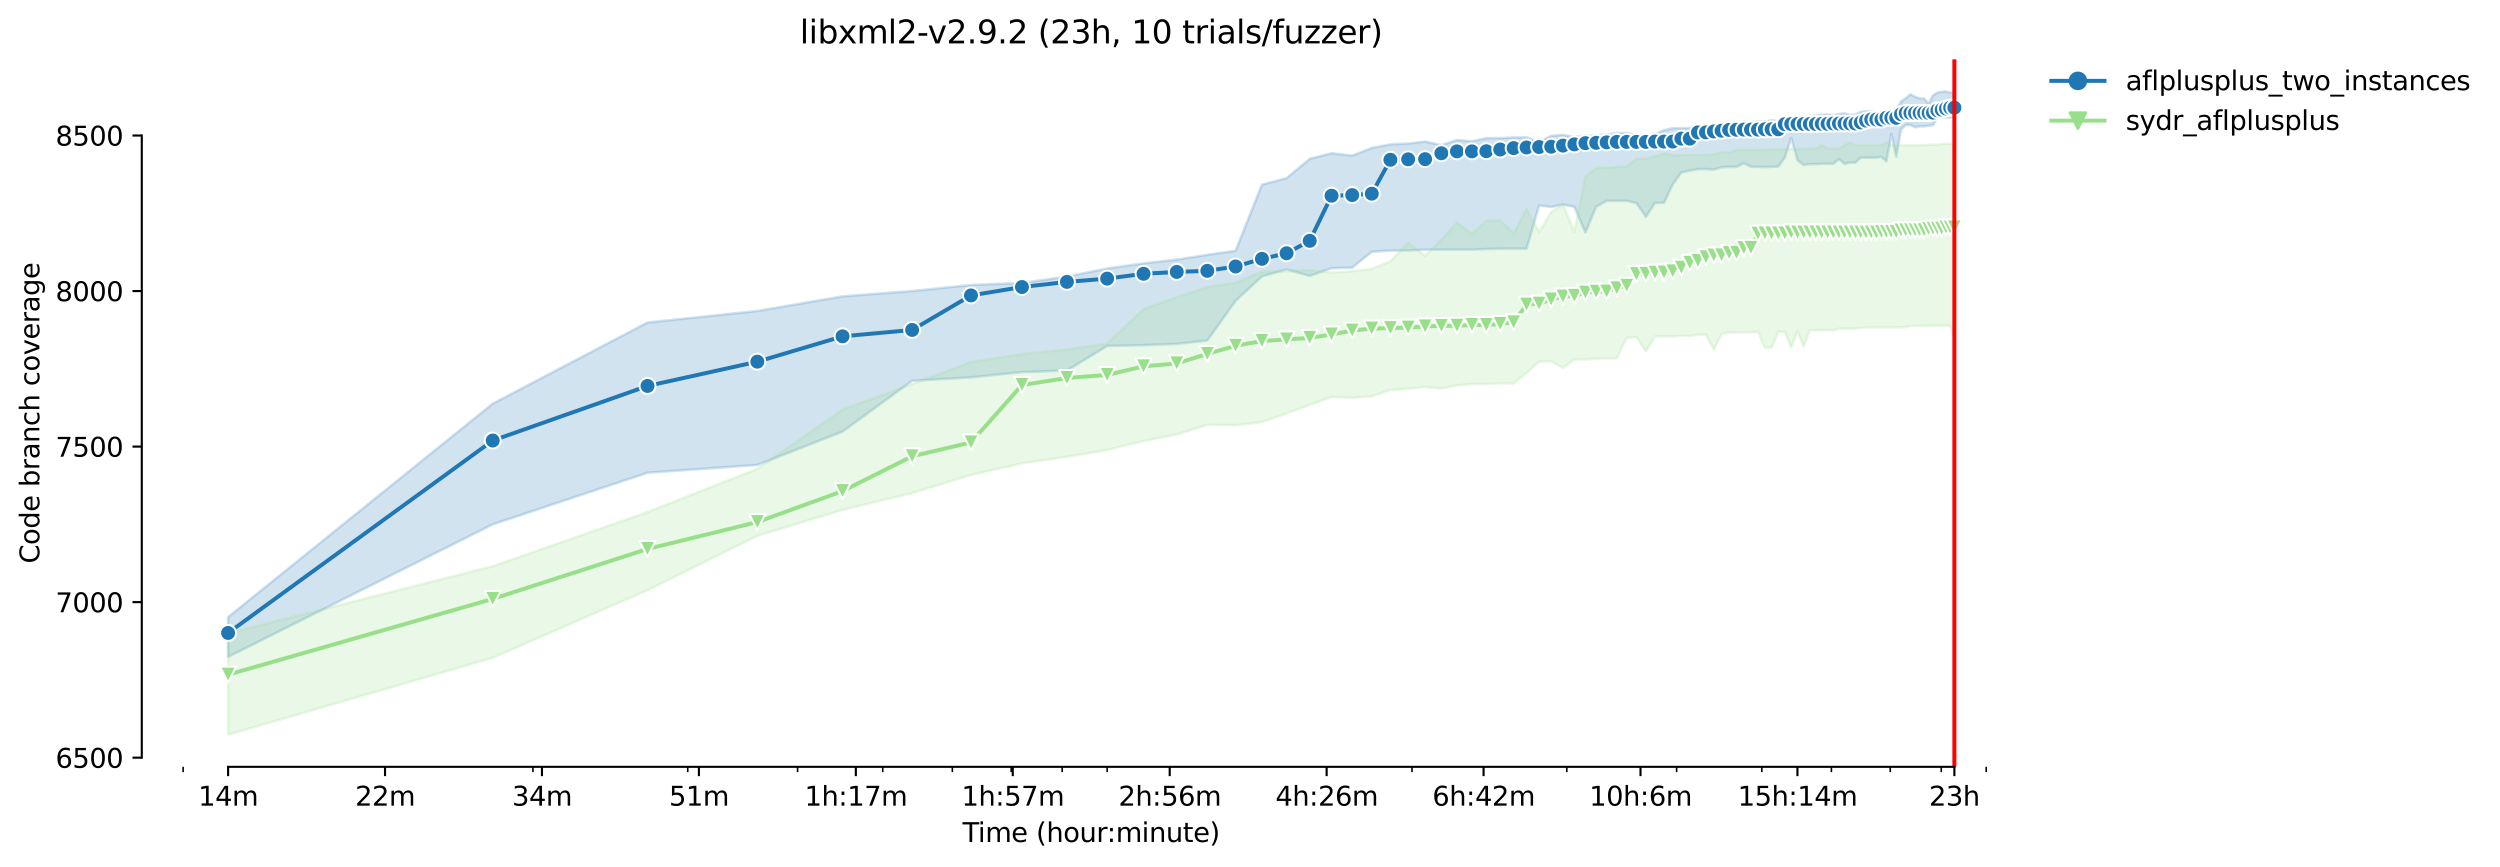 <?xml version="1.0" encoding="utf-8" standalone="no"?>
<!DOCTYPE svg PUBLIC "-//W3C//DTD SVG 1.1//EN"
  "http://www.w3.org/Graphics/SVG/1.1/DTD/svg11.dtd">
<svg height="325.986pt" version="1.1" viewBox="0 0 940.331 325.986" width="940.331pt" xmlns="http://www.w3.org/2000/svg" xmlns:xlink="http://www.w3.org/1999/xlink">
 <defs>
  <style type="text/css">*{stroke-linecap:butt;stroke-linejoin:round;}</style>
 </defs>
 <g id="figure_1">
  <g id="patch_1">
   <path d="M 0 325.986 
L 940.331 325.986 
L 940.331 0 
L 0 0 
z
" style="fill:#ffffff;"/>
  </g>
  <g id="axes_1">
   <g id="patch_2">
    <path d="M 53.328 288.43 
L 767.568 288.43 
L 767.568 22.318 
L 53.328 22.318 
z
" style="fill:#ffffff;"/>
   </g>
   <g id="PolyCollection_1">
    <defs>
     <path d="M 85.794 -93.882 
L 85.794 -78.905 
L 185.326 -128.752 
L 243.55 -148.175 
L 284.859 -151.101 
L 316.902 -163.634 
L 343.082 -182.752 
L 365.218 -184.039 
L 384.392 -186.028 
L 401.305 -186.613 
L 416.435 -195.847 
L 430.121 -196.15 
L 442.615 -196.618 
L 454.109 -197.905 
L 464.751 -212.824 
L 474.658 -222.009 
L 483.925 -224.642 
L 492.631 -222.185 
L 500.838 -225.11 
L 508.602 -225.286 
L 515.968 -231.287 
L 522.974 -231.721 
L 529.654 -231.765 
L 536.037 -232.072 
L 542.148 -232.072 
L 548.01 -232.072 
L 553.642 -232.072 
L 559.061 -232.306 
L 564.284 -232.423 
L 569.323 -232.423 
L 574.191 -232.423 
L 578.899 -248.688 
L 583.458 -248.161 
L 587.877 -249.039 
L 592.164 -248.22 
L 596.326 -238.508 
L 600.371 -248.22 
L 604.306 -250.433 
L 608.135 -250.433 
L 611.865 -250.443 
L 615.501 -249.624 
L 619.046 -244.405 
L 622.507 -249.624 
L 625.885 -249.682 
L 629.187 -256.645 
L 632.414 -261.091 
L 635.57 -261.793 
L 638.658 -262.378 
L 641.681 -262.378 
L 644.642 -262.203 
L 647.543 -263.08 
L 650.387 -263.197 
L 653.175 -263.197 
L 655.91 -264.601 
L 658.594 -263.256 
L 661.229 -263.256 
L 663.817 -263.08 
L 666.358 -263.256 
L 668.855 -263.314 
L 671.31 -266.649 
L 673.724 -274.079 
L 676.097 -265.725 
L 678.432 -263.899 
L 680.73 -264.25 
L 682.991 -264.246 
L 685.217 -264.367 
L 687.41 -264.363 
L 689.569 -264.367 
L 691.696 -266.122 
L 693.793 -264.367 
L 695.859 -264.835 
L 697.896 -264.835 
L 699.904 -266.707 
L 701.885 -266.707 
L 703.839 -266.707 
L 705.766 -266.707 
L 707.668 -266.941 
L 709.545 -265.303 
L 711.398 -275.6 
L 713.227 -267 
L 715.033 -277.297 
L 716.817 -278.994 
L 718.579 -278.994 
L 720.32 -278.116 
L 722.04 -278.467 
L 723.739 -278.467 
L 725.418 -278.701 
L 727.078 -278.935 
L 728.72 -281.802 
L 730.342 -281.802 
L 731.947 -281.802 
L 733.533 -281.802 
L 735.103 -281.919 
L 735.103 -291.163 
L 735.103 -291.163 
L 733.533 -291.163 
L 731.947 -291.572 
L 730.342 -291.455 
L 728.72 -291.163 
L 727.078 -290.11 
L 725.418 -286.95 
L 723.739 -288.94 
L 722.04 -288.956 
L 720.32 -289.583 
L 718.579 -290.519 
L 716.817 -289.057 
L 715.033 -287.828 
L 713.227 -283.908 
L 711.398 -284.318 
L 709.545 -283.914 
L 707.668 -284.025 
L 705.766 -283.206 
L 703.839 -284.201 
L 701.885 -284.142 
L 699.904 -283.908 
L 697.896 -282.855 
L 695.859 -282.754 
L 693.793 -283.381 
L 691.696 -283.089 
L 689.569 -282.69 
L 687.41 -282.913 
L 685.217 -282.796 
L 682.991 -282.562 
L 680.73 -281.919 
L 678.432 -281.919 
L 676.097 -281.919 
L 673.724 -281.802 
L 671.31 -281.802 
L 668.855 -280.281 
L 666.358 -280.749 
L 663.817 -280.281 
L 661.229 -280.281 
L 658.594 -279.93 
L 655.91 -279.462 
L 653.175 -279.352 
L 650.387 -279.286 
L 647.543 -278.76 
L 644.642 -278.409 
L 641.681 -278.175 
L 638.658 -278.175 
L 635.57 -277.823 
L 632.414 -277.765 
L 629.187 -277.765 
L 625.885 -277.004 
L 622.507 -275.498 
L 619.046 -274.664 
L 615.501 -275.084 
L 611.865 -275.951 
L 608.135 -275.951 
L 604.306 -275.366 
L 600.371 -275.015 
L 596.326 -274.9 
L 592.164 -274.443 
L 587.877 -275.249 
L 583.458 -274.898 
L 578.899 -272.558 
L 574.191 -274.313 
L 569.323 -274.255 
L 564.284 -274.021 
L 559.061 -274.021 
L 553.642 -272.851 
L 548.01 -273.319 
L 542.148 -271.388 
L 536.037 -272.733 
L 529.654 -271.988 
L 522.974 -271.68 
L 515.968 -270.335 
L 508.602 -267.433 
L 500.838 -268.346 
L 492.631 -266.239 
L 483.925 -258.985 
L 474.658 -256.527 
L 464.751 -231.663 
L 454.109 -230.142 
L 442.615 -228.332 
L 430.121 -226.924 
L 416.435 -224.993 
L 401.305 -221.954 
L 384.392 -219.552 
L 365.218 -218.791 
L 343.082 -216.51 
L 316.902 -214.521 
L 284.859 -209.021 
L 243.55 -204.692 
L 185.326 -174.152 
L 85.794 -93.882 
z
" id="mc3a81e5282" style="stroke:#1f77b4;stroke-opacity:0.2;"/>
    </defs>
    <g clip-path="url(#p747ad273ec)">
     <use style="fill:#1f77b4;fill-opacity:0.2;stroke:#1f77b4;stroke-opacity:0.2;" x="0" xlink:href="#mc3a81e5282" y="325.986"/>
    </g>
   </g>
   <g id="PolyCollection_2">
    <defs>
     <path d="M 85.794 -87.798 
L 85.794 -49.652 
L 185.326 -78.554 
L 243.55 -103.994 
L 284.859 -124.422 
L 316.902 -134.193 
L 343.082 -140.511 
L 365.218 -147.349 
L 384.392 -151.686 
L 401.305 -154.201 
L 416.435 -156.717 
L 430.121 -160.111 
L 442.615 -162.568 
L 454.109 -166.195 
L 464.751 -166.056 
L 474.658 -167.19 
L 483.925 -170.524 
L 492.631 -173.684 
L 500.838 -176.7 
L 508.602 -176.396 
L 515.968 -176.902 
L 522.974 -179.3 
L 529.654 -179.768 
L 536.037 -180.47 
L 542.148 -179.827 
L 548.01 -181.055 
L 553.642 -181.524 
L 559.061 -181.524 
L 564.284 -181.758 
L 569.323 -181.758 
L 574.191 -185.736 
L 578.899 -189.948 
L 583.458 -190.065 
L 587.877 -187.608 
L 592.164 -190.767 
L 596.326 -190.767 
L 600.371 -191.118 
L 604.306 -191.118 
L 608.135 -191.235 
L 611.865 -198.9 
L 615.501 -199.192 
L 619.046 -193.81 
L 622.507 -199.426 
L 625.885 -199.426 
L 629.187 -199.426 
L 632.414 -199.66 
L 635.57 -199.66 
L 638.658 -200.011 
L 641.681 -200.128 
L 644.642 -194.512 
L 647.543 -200.362 
L 650.387 -200.947 
L 653.175 -200.947 
L 655.91 -200.947 
L 658.594 -200.947 
L 661.229 -201.181 
L 663.817 -195.214 
L 666.358 -195.214 
L 668.855 -201.181 
L 671.31 -201.181 
L 673.724 -195.214 
L 676.097 -201.415 
L 678.432 -195.565 
L 680.73 -201.766 
L 682.991 -201.766 
L 685.217 -201.766 
L 687.41 -201.766 
L 689.569 -201.766 
L 691.696 -202.351 
L 693.793 -202.351 
L 695.859 -202.351 
L 697.896 -202.351 
L 699.904 -202.702 
L 701.885 -202.819 
L 703.839 -202.819 
L 705.766 -202.819 
L 707.668 -202.819 
L 709.545 -202.819 
L 711.398 -202.819 
L 713.227 -202.819 
L 715.033 -202.937 
L 716.817 -202.802 
L 718.579 -203.405 
L 720.32 -203.405 
L 722.04 -203.405 
L 723.739 -203.405 
L 725.418 -203.522 
L 727.078 -203.522 
L 728.72 -203.522 
L 730.342 -203.522 
L 731.947 -203.522 
L 733.533 -203.522 
L 735.103 -198.607 
L 735.103 -271.388 
L 735.103 -271.388 
L 733.533 -271.973 
L 731.947 -271.882 
L 730.342 -271.882 
L 728.72 -271.563 
L 727.078 -271.563 
L 725.418 -271.563 
L 723.739 -271.388 
L 722.04 -271.388 
L 720.32 -271.388 
L 718.579 -271.388 
L 716.817 -271.388 
L 715.033 -271.388 
L 713.227 -271.388 
L 711.398 -271.388 
L 709.545 -272.382 
L 707.668 -271.388 
L 705.766 -271.388 
L 703.839 -271.388 
L 701.885 -271.388 
L 699.904 -271.388 
L 697.896 -271.388 
L 695.859 -272.265 
L 693.793 -271.388 
L 691.696 -270.101 
L 689.569 -270.101 
L 687.41 -270.101 
L 685.217 -271.446 
L 682.991 -270.101 
L 680.73 -270.101 
L 678.432 -269.984 
L 676.097 -269.984 
L 673.724 -269.984 
L 671.31 -269.867 
L 668.855 -269.867 
L 666.358 -269.867 
L 663.817 -269.633 
L 661.229 -269.633 
L 658.594 -269.633 
L 655.91 -269.633 
L 653.175 -269.633 
L 650.387 -268.58 
L 647.543 -268.755 
L 644.642 -267.878 
L 641.681 -267.761 
L 638.658 -267.761 
L 635.57 -267.761 
L 632.414 -267.644 
L 629.187 -267.644 
L 625.885 -268.287 
L 622.507 -267.175 
L 619.046 -266.239 
L 615.501 -266.239 
L 611.865 -263.314 
L 608.135 -263.197 
L 604.306 -262.846 
L 600.371 -262.846 
L 596.326 -259.57 
L 592.164 -238.742 
L 587.877 -249.097 
L 583.458 -246.231 
L 578.899 -238.691 
L 574.191 -247.401 
L 569.323 -238.157 
L 564.284 -243.071 
L 559.061 -242.954 
L 553.642 -238.04 
L 548.01 -242.252 
L 542.148 -235.758 
L 536.037 -229.732 
L 529.654 -234.763 
L 522.974 -227.743 
L 515.968 -224.818 
L 508.602 -223.998 
L 500.838 -223.413 
L 492.631 -224.408 
L 483.925 -223.94 
L 474.658 -223.823 
L 464.751 -219.681 
L 454.109 -218.031 
L 442.615 -214.228 
L 430.121 -209.723 
L 416.435 -196.793 
L 401.305 -194.512 
L 384.392 -192.815 
L 365.218 -189.831 
L 343.082 -181.524 
L 316.902 -171.929 
L 284.859 -149.638 
L 243.55 -133.375 
L 185.326 -113.014 
L 85.794 -87.798 
z
" id="m1bde941a2e" style="stroke:#98df8a;stroke-opacity:0.2;"/>
    </defs>
    <g clip-path="url(#p747ad273ec)">
     <use style="fill:#98df8a;fill-opacity:0.2;stroke:#98df8a;stroke-opacity:0.2;" x="0" xlink:href="#m1bde941a2e" y="325.986"/>
    </g>
   </g>
   <g id="matplotlib.axis_1">
    <g id="xtick_1">
     <g id="line2d_1">
      <defs>
       <path d="M 0 0 
L 0 3.5 
" id="m2b51590134" style="stroke:#000000;stroke-width:0.8;"/>
      </defs>
      <g>
       <use style="stroke:#000000;stroke-width:0.8;" x="85.794" xlink:href="#m2b51590134" y="288.43"/>
      </g>
     </g>
     <g id="text_1">
      <!-- 14m -->
      <g transform="translate(74.561 303.029)scale(0.1 -0.1)">
       <defs>
        <path d="M 794 531 
L 1825 531 
L 1825 4091 
L 703 3866 
L 703 4441 
L 1819 4666 
L 2450 4666 
L 2450 531 
L 3481 531 
L 3481 0 
L 794 0 
L 794 531 
z
" id="DejaVuSans-31" transform="scale(0.016)"/>
        <path d="M 2419 4116 
L 825 1625 
L 2419 1625 
L 2419 4116 
z
M 2253 4666 
L 3047 4666 
L 3047 1625 
L 3713 1625 
L 3713 1100 
L 3047 1100 
L 3047 0 
L 2419 0 
L 2419 1100 
L 313 1100 
L 313 1709 
L 2253 4666 
z
" id="DejaVuSans-34" transform="scale(0.016)"/>
        <path d="M 3328 2828 
Q 3544 3216 3844 3400 
Q 4144 3584 4550 3584 
Q 5097 3584 5394 3201 
Q 5691 2819 5691 2113 
L 5691 0 
L 5113 0 
L 5113 2094 
Q 5113 2597 4934 2840 
Q 4756 3084 4391 3084 
Q 3944 3084 3684 2787 
Q 3425 2491 3425 1978 
L 3425 0 
L 2847 0 
L 2847 2094 
Q 2847 2600 2669 2842 
Q 2491 3084 2119 3084 
Q 1678 3084 1418 2786 
Q 1159 2488 1159 1978 
L 1159 0 
L 581 0 
L 581 3500 
L 1159 3500 
L 1159 2956 
Q 1356 3278 1631 3431 
Q 1906 3584 2284 3584 
Q 2666 3584 2933 3390 
Q 3200 3197 3328 2828 
z
" id="DejaVuSans-6d" transform="scale(0.016)"/>
       </defs>
       <use xlink:href="#DejaVuSans-31"/>
       <use x="63.623" xlink:href="#DejaVuSans-34"/>
       <use x="127.246" xlink:href="#DejaVuSans-6d"/>
      </g>
     </g>
    </g>
    <g id="xtick_2">
     <g id="line2d_2">
      <g>
       <use style="stroke:#000000;stroke-width:0.8;" x="144.822" xlink:href="#m2b51590134" y="288.43"/>
      </g>
     </g>
     <g id="text_2">
      <!-- 22m -->
      <g transform="translate(133.589 303.029)scale(0.1 -0.1)">
       <defs>
        <path d="M 1228 531 
L 3431 531 
L 3431 0 
L 469 0 
L 469 531 
Q 828 903 1448 1529 
Q 2069 2156 2228 2338 
Q 2531 2678 2651 2914 
Q 2772 3150 2772 3378 
Q 2772 3750 2511 3984 
Q 2250 4219 1831 4219 
Q 1534 4219 1204 4116 
Q 875 4013 500 3803 
L 500 4441 
Q 881 4594 1212 4672 
Q 1544 4750 1819 4750 
Q 2544 4750 2975 4387 
Q 3406 4025 3406 3419 
Q 3406 3131 3298 2873 
Q 3191 2616 2906 2266 
Q 2828 2175 2409 1742 
Q 1991 1309 1228 531 
z
" id="DejaVuSans-32" transform="scale(0.016)"/>
       </defs>
       <use xlink:href="#DejaVuSans-32"/>
       <use x="63.623" xlink:href="#DejaVuSans-32"/>
       <use x="127.246" xlink:href="#DejaVuSans-6d"/>
      </g>
     </g>
    </g>
    <g id="xtick_3">
     <g id="line2d_3">
      <g>
       <use style="stroke:#000000;stroke-width:0.8;" x="203.85" xlink:href="#m2b51590134" y="288.43"/>
      </g>
     </g>
     <g id="text_3">
      <!-- 34m -->
      <g transform="translate(192.617 303.029)scale(0.1 -0.1)">
       <defs>
        <path d="M 2597 2516 
Q 3050 2419 3304 2112 
Q 3559 1806 3559 1356 
Q 3559 666 3084 287 
Q 2609 -91 1734 -91 
Q 1441 -91 1130 -33 
Q 819 25 488 141 
L 488 750 
Q 750 597 1062 519 
Q 1375 441 1716 441 
Q 2309 441 2620 675 
Q 2931 909 2931 1356 
Q 2931 1769 2642 2001 
Q 2353 2234 1838 2234 
L 1294 2234 
L 1294 2753 
L 1863 2753 
Q 2328 2753 2575 2939 
Q 2822 3125 2822 3475 
Q 2822 3834 2567 4026 
Q 2313 4219 1838 4219 
Q 1578 4219 1281 4162 
Q 984 4106 628 3988 
L 628 4550 
Q 988 4650 1302 4700 
Q 1616 4750 1894 4750 
Q 2613 4750 3031 4423 
Q 3450 4097 3450 3541 
Q 3450 3153 3228 2886 
Q 3006 2619 2597 2516 
z
" id="DejaVuSans-33" transform="scale(0.016)"/>
       </defs>
       <use xlink:href="#DejaVuSans-33"/>
       <use x="63.623" xlink:href="#DejaVuSans-34"/>
       <use x="127.246" xlink:href="#DejaVuSans-6d"/>
      </g>
     </g>
    </g>
    <g id="xtick_4">
     <g id="line2d_4">
      <g>
       <use style="stroke:#000000;stroke-width:0.8;" x="262.878" xlink:href="#m2b51590134" y="288.43"/>
      </g>
     </g>
     <g id="text_4">
      <!-- 51m -->
      <g transform="translate(251.646 303.029)scale(0.1 -0.1)">
       <defs>
        <path d="M 691 4666 
L 3169 4666 
L 3169 4134 
L 1269 4134 
L 1269 2991 
Q 1406 3038 1543 3061 
Q 1681 3084 1819 3084 
Q 2600 3084 3056 2656 
Q 3513 2228 3513 1497 
Q 3513 744 3044 326 
Q 2575 -91 1722 -91 
Q 1428 -91 1123 -41 
Q 819 9 494 109 
L 494 744 
Q 775 591 1075 516 
Q 1375 441 1709 441 
Q 2250 441 2565 725 
Q 2881 1009 2881 1497 
Q 2881 1984 2565 2268 
Q 2250 2553 1709 2553 
Q 1456 2553 1204 2497 
Q 953 2441 691 2322 
L 691 4666 
z
" id="DejaVuSans-35" transform="scale(0.016)"/>
       </defs>
       <use xlink:href="#DejaVuSans-35"/>
       <use x="63.623" xlink:href="#DejaVuSans-31"/>
       <use x="127.246" xlink:href="#DejaVuSans-6d"/>
      </g>
     </g>
    </g>
    <g id="xtick_5">
     <g id="line2d_5">
      <g>
       <use style="stroke:#000000;stroke-width:0.8;" x="321.907" xlink:href="#m2b51590134" y="288.43"/>
      </g>
     </g>
     <g id="text_5">
      <!-- 1h:17m -->
      <g transform="translate(302.639 303.029)scale(0.1 -0.1)">
       <defs>
        <path d="M 3513 2113 
L 3513 0 
L 2938 0 
L 2938 2094 
Q 2938 2591 2744 2837 
Q 2550 3084 2163 3084 
Q 1697 3084 1428 2787 
Q 1159 2491 1159 1978 
L 1159 0 
L 581 0 
L 581 4863 
L 1159 4863 
L 1159 2956 
Q 1366 3272 1645 3428 
Q 1925 3584 2291 3584 
Q 2894 3584 3203 3211 
Q 3513 2838 3513 2113 
z
" id="DejaVuSans-68" transform="scale(0.016)"/>
        <path d="M 750 794 
L 1409 794 
L 1409 0 
L 750 0 
L 750 794 
z
M 750 3309 
L 1409 3309 
L 1409 2516 
L 750 2516 
L 750 3309 
z
" id="DejaVuSans-3a" transform="scale(0.016)"/>
        <path d="M 525 4666 
L 3525 4666 
L 3525 4397 
L 1831 0 
L 1172 0 
L 2766 4134 
L 525 4134 
L 525 4666 
z
" id="DejaVuSans-37" transform="scale(0.016)"/>
       </defs>
       <use xlink:href="#DejaVuSans-31"/>
       <use x="63.623" xlink:href="#DejaVuSans-68"/>
       <use x="127.002" xlink:href="#DejaVuSans-3a"/>
       <use x="160.693" xlink:href="#DejaVuSans-31"/>
       <use x="224.316" xlink:href="#DejaVuSans-37"/>
       <use x="287.939" xlink:href="#DejaVuSans-6d"/>
      </g>
     </g>
    </g>
    <g id="xtick_6">
     <g id="line2d_6">
      <g>
       <use style="stroke:#000000;stroke-width:0.8;" x="380.935" xlink:href="#m2b51590134" y="288.43"/>
      </g>
     </g>
     <g id="text_6">
      <!-- 1h:57m -->
      <g transform="translate(361.668 303.029)scale(0.1 -0.1)">
       <use xlink:href="#DejaVuSans-31"/>
       <use x="63.623" xlink:href="#DejaVuSans-68"/>
       <use x="127.002" xlink:href="#DejaVuSans-3a"/>
       <use x="160.693" xlink:href="#DejaVuSans-35"/>
       <use x="224.316" xlink:href="#DejaVuSans-37"/>
       <use x="287.939" xlink:href="#DejaVuSans-6d"/>
      </g>
     </g>
    </g>
    <g id="xtick_7">
     <g id="line2d_7">
      <g>
       <use style="stroke:#000000;stroke-width:0.8;" x="439.963" xlink:href="#m2b51590134" y="288.43"/>
      </g>
     </g>
     <g id="text_7">
      <!-- 2h:56m -->
      <g transform="translate(420.696 303.029)scale(0.1 -0.1)">
       <defs>
        <path d="M 2113 2584 
Q 1688 2584 1439 2293 
Q 1191 2003 1191 1497 
Q 1191 994 1439 701 
Q 1688 409 2113 409 
Q 2538 409 2786 701 
Q 3034 994 3034 1497 
Q 3034 2003 2786 2293 
Q 2538 2584 2113 2584 
z
M 3366 4563 
L 3366 3988 
Q 3128 4100 2886 4159 
Q 2644 4219 2406 4219 
Q 1781 4219 1451 3797 
Q 1122 3375 1075 2522 
Q 1259 2794 1537 2939 
Q 1816 3084 2150 3084 
Q 2853 3084 3261 2657 
Q 3669 2231 3669 1497 
Q 3669 778 3244 343 
Q 2819 -91 2113 -91 
Q 1303 -91 875 529 
Q 447 1150 447 2328 
Q 447 3434 972 4092 
Q 1497 4750 2381 4750 
Q 2619 4750 2861 4703 
Q 3103 4656 3366 4563 
z
" id="DejaVuSans-36" transform="scale(0.016)"/>
       </defs>
       <use xlink:href="#DejaVuSans-32"/>
       <use x="63.623" xlink:href="#DejaVuSans-68"/>
       <use x="127.002" xlink:href="#DejaVuSans-3a"/>
       <use x="160.693" xlink:href="#DejaVuSans-35"/>
       <use x="224.316" xlink:href="#DejaVuSans-36"/>
       <use x="287.939" xlink:href="#DejaVuSans-6d"/>
      </g>
     </g>
    </g>
    <g id="xtick_8">
     <g id="line2d_8">
      <g>
       <use style="stroke:#000000;stroke-width:0.8;" x="498.991" xlink:href="#m2b51590134" y="288.43"/>
      </g>
     </g>
     <g id="text_8">
      <!-- 4h:26m -->
      <g transform="translate(479.724 303.029)scale(0.1 -0.1)">
       <use xlink:href="#DejaVuSans-34"/>
       <use x="63.623" xlink:href="#DejaVuSans-68"/>
       <use x="127.002" xlink:href="#DejaVuSans-3a"/>
       <use x="160.693" xlink:href="#DejaVuSans-32"/>
       <use x="224.316" xlink:href="#DejaVuSans-36"/>
       <use x="287.939" xlink:href="#DejaVuSans-6d"/>
      </g>
     </g>
    </g>
    <g id="xtick_9">
     <g id="line2d_9">
      <g>
       <use style="stroke:#000000;stroke-width:0.8;" x="558.02" xlink:href="#m2b51590134" y="288.43"/>
      </g>
     </g>
     <g id="text_9">
      <!-- 6h:42m -->
      <g transform="translate(538.752 303.029)scale(0.1 -0.1)">
       <use xlink:href="#DejaVuSans-36"/>
       <use x="63.623" xlink:href="#DejaVuSans-68"/>
       <use x="127.002" xlink:href="#DejaVuSans-3a"/>
       <use x="160.693" xlink:href="#DejaVuSans-34"/>
       <use x="224.316" xlink:href="#DejaVuSans-32"/>
       <use x="287.939" xlink:href="#DejaVuSans-6d"/>
      </g>
     </g>
    </g>
    <g id="xtick_10">
     <g id="line2d_10">
      <g>
       <use style="stroke:#000000;stroke-width:0.8;" x="617.048" xlink:href="#m2b51590134" y="288.43"/>
      </g>
     </g>
     <g id="text_10">
      <!-- 10h:6m -->
      <g transform="translate(597.781 303.029)scale(0.1 -0.1)">
       <defs>
        <path d="M 2034 4250 
Q 1547 4250 1301 3770 
Q 1056 3291 1056 2328 
Q 1056 1369 1301 889 
Q 1547 409 2034 409 
Q 2525 409 2770 889 
Q 3016 1369 3016 2328 
Q 3016 3291 2770 3770 
Q 2525 4250 2034 4250 
z
M 2034 4750 
Q 2819 4750 3233 4129 
Q 3647 3509 3647 2328 
Q 3647 1150 3233 529 
Q 2819 -91 2034 -91 
Q 1250 -91 836 529 
Q 422 1150 422 2328 
Q 422 3509 836 4129 
Q 1250 4750 2034 4750 
z
" id="DejaVuSans-30" transform="scale(0.016)"/>
       </defs>
       <use xlink:href="#DejaVuSans-31"/>
       <use x="63.623" xlink:href="#DejaVuSans-30"/>
       <use x="127.246" xlink:href="#DejaVuSans-68"/>
       <use x="190.625" xlink:href="#DejaVuSans-3a"/>
       <use x="224.316" xlink:href="#DejaVuSans-36"/>
       <use x="287.939" xlink:href="#DejaVuSans-6d"/>
      </g>
     </g>
    </g>
    <g id="xtick_11">
     <g id="line2d_11">
      <g>
       <use style="stroke:#000000;stroke-width:0.8;" x="676.076" xlink:href="#m2b51590134" y="288.43"/>
      </g>
     </g>
     <g id="text_11">
      <!-- 15h:14m -->
      <g transform="translate(653.628 303.029)scale(0.1 -0.1)">
       <use xlink:href="#DejaVuSans-31"/>
       <use x="63.623" xlink:href="#DejaVuSans-35"/>
       <use x="127.246" xlink:href="#DejaVuSans-68"/>
       <use x="190.625" xlink:href="#DejaVuSans-3a"/>
       <use x="224.316" xlink:href="#DejaVuSans-31"/>
       <use x="287.939" xlink:href="#DejaVuSans-34"/>
       <use x="351.562" xlink:href="#DejaVuSans-6d"/>
      </g>
     </g>
    </g>
    <g id="xtick_12">
     <g id="line2d_12">
      <g>
       <use style="stroke:#000000;stroke-width:0.8;" x="735.104" xlink:href="#m2b51590134" y="288.43"/>
      </g>
     </g>
     <g id="text_12">
      <!-- 23h -->
      <g transform="translate(725.573 303.029)scale(0.1 -0.1)">
       <use xlink:href="#DejaVuSans-32"/>
       <use x="63.623" xlink:href="#DejaVuSans-33"/>
       <use x="127.246" xlink:href="#DejaVuSans-68"/>
      </g>
     </g>
    </g>
    <g id="xtick_13">
     <g id="line2d_13">
      <defs>
       <path d="M 0 0 
L 0 2 
" id="m59f8aef4e8" style="stroke:#000000;stroke-width:0.6;"/>
      </defs>
      <g>
       <use style="stroke:#000000;stroke-width:0.6;" x="68.88" xlink:href="#m59f8aef4e8" y="288.43"/>
      </g>
     </g>
    </g>
    <g id="xtick_14">
     <g id="line2d_14">
      <g>
       <use style="stroke:#000000;stroke-width:0.6;" x="200.456" xlink:href="#m59f8aef4e8" y="288.43"/>
      </g>
     </g>
    </g>
    <g id="xtick_15">
     <g id="line2d_15">
      <g>
       <use style="stroke:#000000;stroke-width:0.6;" x="258.679" xlink:href="#m59f8aef4e8" y="288.43"/>
      </g>
     </g>
    </g>
    <g id="xtick_16">
     <g id="line2d_16">
      <g>
       <use style="stroke:#000000;stroke-width:0.6;" x="299.989" xlink:href="#m59f8aef4e8" y="288.43"/>
      </g>
     </g>
    </g>
    <g id="xtick_17">
     <g id="line2d_17">
      <g>
       <use style="stroke:#000000;stroke-width:0.6;" x="332.031" xlink:href="#m59f8aef4e8" y="288.43"/>
      </g>
     </g>
    </g>
    <g id="xtick_18">
     <g id="line2d_18">
      <g>
       <use style="stroke:#000000;stroke-width:0.6;" x="358.212" xlink:href="#m59f8aef4e8" y="288.43"/>
      </g>
     </g>
    </g>
    <g id="xtick_19">
     <g id="line2d_19">
      <g>
       <use style="stroke:#000000;stroke-width:0.6;" x="380.347" xlink:href="#m59f8aef4e8" y="288.43"/>
      </g>
     </g>
    </g>
    <g id="xtick_20">
     <g id="line2d_20">
      <g>
       <use style="stroke:#000000;stroke-width:0.6;" x="399.522" xlink:href="#m59f8aef4e8" y="288.43"/>
      </g>
     </g>
    </g>
    <g id="xtick_21">
     <g id="line2d_21">
      <g>
       <use style="stroke:#000000;stroke-width:0.6;" x="416.435" xlink:href="#m59f8aef4e8" y="288.43"/>
      </g>
     </g>
    </g>
    <g id="xtick_22">
     <g id="line2d_22">
      <g>
       <use style="stroke:#000000;stroke-width:0.6;" x="531.097" xlink:href="#m59f8aef4e8" y="288.43"/>
      </g>
     </g>
    </g>
    <g id="xtick_23">
     <g id="line2d_23">
      <g>
       <use style="stroke:#000000;stroke-width:0.6;" x="589.32" xlink:href="#m59f8aef4e8" y="288.43"/>
      </g>
     </g>
    </g>
    <g id="xtick_24">
     <g id="line2d_24">
      <g>
       <use style="stroke:#000000;stroke-width:0.6;" x="630.63" xlink:href="#m59f8aef4e8" y="288.43"/>
      </g>
     </g>
    </g>
    <g id="xtick_25">
     <g id="line2d_25">
      <g>
       <use style="stroke:#000000;stroke-width:0.6;" x="662.672" xlink:href="#m59f8aef4e8" y="288.43"/>
      </g>
     </g>
    </g>
    <g id="xtick_26">
     <g id="line2d_26">
      <g>
       <use style="stroke:#000000;stroke-width:0.6;" x="688.853" xlink:href="#m59f8aef4e8" y="288.43"/>
      </g>
     </g>
    </g>
    <g id="xtick_27">
     <g id="line2d_27">
      <g>
       <use style="stroke:#000000;stroke-width:0.6;" x="710.988" xlink:href="#m59f8aef4e8" y="288.43"/>
      </g>
     </g>
    </g>
    <g id="xtick_28">
     <g id="line2d_28">
      <g>
       <use style="stroke:#000000;stroke-width:0.6;" x="730.163" xlink:href="#m59f8aef4e8" y="288.43"/>
      </g>
     </g>
    </g>
    <g id="xtick_29">
     <g id="line2d_29">
      <g>
       <use style="stroke:#000000;stroke-width:0.6;" x="747.076" xlink:href="#m59f8aef4e8" y="288.43"/>
      </g>
     </g>
    </g>
    <g id="text_13">
     <!-- Time (hour:minute) -->
     <g transform="translate(362.041 316.707)scale(0.1 -0.1)">
      <defs>
       <path d="M -19 4666 
L 3928 4666 
L 3928 4134 
L 2272 4134 
L 2272 0 
L 1638 0 
L 1638 4134 
L -19 4134 
L -19 4666 
z
" id="DejaVuSans-54" transform="scale(0.016)"/>
       <path d="M 603 3500 
L 1178 3500 
L 1178 0 
L 603 0 
L 603 3500 
z
M 603 4863 
L 1178 4863 
L 1178 4134 
L 603 4134 
L 603 4863 
z
" id="DejaVuSans-69" transform="scale(0.016)"/>
       <path d="M 3597 1894 
L 3597 1613 
L 953 1613 
Q 991 1019 1311 708 
Q 1631 397 2203 397 
Q 2534 397 2845 478 
Q 3156 559 3463 722 
L 3463 178 
Q 3153 47 2828 -22 
Q 2503 -91 2169 -91 
Q 1331 -91 842 396 
Q 353 884 353 1716 
Q 353 2575 817 3079 
Q 1281 3584 2069 3584 
Q 2775 3584 3186 3129 
Q 3597 2675 3597 1894 
z
M 3022 2063 
Q 3016 2534 2758 2815 
Q 2500 3097 2075 3097 
Q 1594 3097 1305 2825 
Q 1016 2553 972 2059 
L 3022 2063 
z
" id="DejaVuSans-65" transform="scale(0.016)"/>
       <path id="DejaVuSans-20" transform="scale(0.016)"/>
       <path d="M 1984 4856 
Q 1566 4138 1362 3434 
Q 1159 2731 1159 2009 
Q 1159 1288 1364 580 
Q 1569 -128 1984 -844 
L 1484 -844 
Q 1016 -109 783 600 
Q 550 1309 550 2009 
Q 550 2706 781 3412 
Q 1013 4119 1484 4856 
L 1984 4856 
z
" id="DejaVuSans-28" transform="scale(0.016)"/>
       <path d="M 1959 3097 
Q 1497 3097 1228 2736 
Q 959 2375 959 1747 
Q 959 1119 1226 758 
Q 1494 397 1959 397 
Q 2419 397 2687 759 
Q 2956 1122 2956 1747 
Q 2956 2369 2687 2733 
Q 2419 3097 1959 3097 
z
M 1959 3584 
Q 2709 3584 3137 3096 
Q 3566 2609 3566 1747 
Q 3566 888 3137 398 
Q 2709 -91 1959 -91 
Q 1206 -91 779 398 
Q 353 888 353 1747 
Q 353 2609 779 3096 
Q 1206 3584 1959 3584 
z
" id="DejaVuSans-6f" transform="scale(0.016)"/>
       <path d="M 544 1381 
L 544 3500 
L 1119 3500 
L 1119 1403 
Q 1119 906 1312 657 
Q 1506 409 1894 409 
Q 2359 409 2629 706 
Q 2900 1003 2900 1516 
L 2900 3500 
L 3475 3500 
L 3475 0 
L 2900 0 
L 2900 538 
Q 2691 219 2414 64 
Q 2138 -91 1772 -91 
Q 1169 -91 856 284 
Q 544 659 544 1381 
z
M 1991 3584 
L 1991 3584 
z
" id="DejaVuSans-75" transform="scale(0.016)"/>
       <path d="M 2631 2963 
Q 2534 3019 2420 3045 
Q 2306 3072 2169 3072 
Q 1681 3072 1420 2755 
Q 1159 2438 1159 1844 
L 1159 0 
L 581 0 
L 581 3500 
L 1159 3500 
L 1159 2956 
Q 1341 3275 1631 3429 
Q 1922 3584 2338 3584 
Q 2397 3584 2469 3576 
Q 2541 3569 2628 3553 
L 2631 2963 
z
" id="DejaVuSans-72" transform="scale(0.016)"/>
       <path d="M 3513 2113 
L 3513 0 
L 2938 0 
L 2938 2094 
Q 2938 2591 2744 2837 
Q 2550 3084 2163 3084 
Q 1697 3084 1428 2787 
Q 1159 2491 1159 1978 
L 1159 0 
L 581 0 
L 581 3500 
L 1159 3500 
L 1159 2956 
Q 1366 3272 1645 3428 
Q 1925 3584 2291 3584 
Q 2894 3584 3203 3211 
Q 3513 2838 3513 2113 
z
" id="DejaVuSans-6e" transform="scale(0.016)"/>
       <path d="M 1172 4494 
L 1172 3500 
L 2356 3500 
L 2356 3053 
L 1172 3053 
L 1172 1153 
Q 1172 725 1289 603 
Q 1406 481 1766 481 
L 2356 481 
L 2356 0 
L 1766 0 
Q 1100 0 847 248 
Q 594 497 594 1153 
L 594 3053 
L 172 3053 
L 172 3500 
L 594 3500 
L 594 4494 
L 1172 4494 
z
" id="DejaVuSans-74" transform="scale(0.016)"/>
       <path d="M 513 4856 
L 1013 4856 
Q 1481 4119 1714 3412 
Q 1947 2706 1947 2009 
Q 1947 1309 1714 600 
Q 1481 -109 1013 -844 
L 513 -844 
Q 928 -128 1133 580 
Q 1338 1288 1338 2009 
Q 1338 2731 1133 3434 
Q 928 4138 513 4856 
z
" id="DejaVuSans-29" transform="scale(0.016)"/>
      </defs>
      <use xlink:href="#DejaVuSans-54"/>
      <use x="57.959" xlink:href="#DejaVuSans-69"/>
      <use x="85.742" xlink:href="#DejaVuSans-6d"/>
      <use x="183.154" xlink:href="#DejaVuSans-65"/>
      <use x="244.678" xlink:href="#DejaVuSans-20"/>
      <use x="276.465" xlink:href="#DejaVuSans-28"/>
      <use x="315.479" xlink:href="#DejaVuSans-68"/>
      <use x="378.857" xlink:href="#DejaVuSans-6f"/>
      <use x="440.039" xlink:href="#DejaVuSans-75"/>
      <use x="503.418" xlink:href="#DejaVuSans-72"/>
      <use x="542.781" xlink:href="#DejaVuSans-3a"/>
      <use x="576.473" xlink:href="#DejaVuSans-6d"/>
      <use x="673.885" xlink:href="#DejaVuSans-69"/>
      <use x="701.668" xlink:href="#DejaVuSans-6e"/>
      <use x="765.047" xlink:href="#DejaVuSans-75"/>
      <use x="828.426" xlink:href="#DejaVuSans-74"/>
      <use x="867.635" xlink:href="#DejaVuSans-65"/>
      <use x="929.158" xlink:href="#DejaVuSans-29"/>
     </g>
    </g>
   </g>
   <g id="matplotlib.axis_2">
    <g id="ytick_1">
     <g id="line2d_30">
      <defs>
       <path d="M 0 0 
L -3.5 0 
" id="m6e7ac83815" style="stroke:#000000;stroke-width:0.8;"/>
      </defs>
      <g>
       <use style="stroke:#000000;stroke-width:0.8;" x="53.328" xlink:href="#m6e7ac83815" y="284.993"/>
      </g>
     </g>
     <g id="text_14">
      <!-- 6500 -->
      <g transform="translate(20.878 288.792)scale(0.1 -0.1)">
       <use xlink:href="#DejaVuSans-36"/>
       <use x="63.623" xlink:href="#DejaVuSans-35"/>
       <use x="127.246" xlink:href="#DejaVuSans-30"/>
       <use x="190.869" xlink:href="#DejaVuSans-30"/>
      </g>
     </g>
    </g>
    <g id="ytick_2">
     <g id="line2d_31">
      <g>
       <use style="stroke:#000000;stroke-width:0.8;" x="53.328" xlink:href="#m6e7ac83815" y="226.487"/>
      </g>
     </g>
     <g id="text_15">
      <!-- 7000 -->
      <g transform="translate(20.878 230.287)scale(0.1 -0.1)">
       <use xlink:href="#DejaVuSans-37"/>
       <use x="63.623" xlink:href="#DejaVuSans-30"/>
       <use x="127.246" xlink:href="#DejaVuSans-30"/>
       <use x="190.869" xlink:href="#DejaVuSans-30"/>
      </g>
     </g>
    </g>
    <g id="ytick_3">
     <g id="line2d_32">
      <g>
       <use style="stroke:#000000;stroke-width:0.8;" x="53.328" xlink:href="#m6e7ac83815" y="167.982"/>
      </g>
     </g>
     <g id="text_16">
      <!-- 7500 -->
      <g transform="translate(20.878 171.781)scale(0.1 -0.1)">
       <use xlink:href="#DejaVuSans-37"/>
       <use x="63.623" xlink:href="#DejaVuSans-35"/>
       <use x="127.246" xlink:href="#DejaVuSans-30"/>
       <use x="190.869" xlink:href="#DejaVuSans-30"/>
      </g>
     </g>
    </g>
    <g id="ytick_4">
     <g id="line2d_33">
      <g>
       <use style="stroke:#000000;stroke-width:0.8;" x="53.328" xlink:href="#m6e7ac83815" y="109.477"/>
      </g>
     </g>
     <g id="text_17">
      <!-- 8000 -->
      <g transform="translate(20.878 113.276)scale(0.1 -0.1)">
       <defs>
        <path d="M 2034 2216 
Q 1584 2216 1326 1975 
Q 1069 1734 1069 1313 
Q 1069 891 1326 650 
Q 1584 409 2034 409 
Q 2484 409 2743 651 
Q 3003 894 3003 1313 
Q 3003 1734 2745 1975 
Q 2488 2216 2034 2216 
z
M 1403 2484 
Q 997 2584 770 2862 
Q 544 3141 544 3541 
Q 544 4100 942 4425 
Q 1341 4750 2034 4750 
Q 2731 4750 3128 4425 
Q 3525 4100 3525 3541 
Q 3525 3141 3298 2862 
Q 3072 2584 2669 2484 
Q 3125 2378 3379 2068 
Q 3634 1759 3634 1313 
Q 3634 634 3220 271 
Q 2806 -91 2034 -91 
Q 1263 -91 848 271 
Q 434 634 434 1313 
Q 434 1759 690 2068 
Q 947 2378 1403 2484 
z
M 1172 3481 
Q 1172 3119 1398 2916 
Q 1625 2713 2034 2713 
Q 2441 2713 2670 2916 
Q 2900 3119 2900 3481 
Q 2900 3844 2670 4047 
Q 2441 4250 2034 4250 
Q 1625 4250 1398 4047 
Q 1172 3844 1172 3481 
z
" id="DejaVuSans-38" transform="scale(0.016)"/>
       </defs>
       <use xlink:href="#DejaVuSans-38"/>
       <use x="63.623" xlink:href="#DejaVuSans-30"/>
       <use x="127.246" xlink:href="#DejaVuSans-30"/>
       <use x="190.869" xlink:href="#DejaVuSans-30"/>
      </g>
     </g>
    </g>
    <g id="ytick_5">
     <g id="line2d_34">
      <g>
       <use style="stroke:#000000;stroke-width:0.8;" x="53.328" xlink:href="#m6e7ac83815" y="50.971"/>
      </g>
     </g>
     <g id="text_18">
      <!-- 8500 -->
      <g transform="translate(20.878 54.77)scale(0.1 -0.1)">
       <use xlink:href="#DejaVuSans-38"/>
       <use x="63.623" xlink:href="#DejaVuSans-35"/>
       <use x="127.246" xlink:href="#DejaVuSans-30"/>
       <use x="190.869" xlink:href="#DejaVuSans-30"/>
      </g>
     </g>
    </g>
    <g id="text_19">
     <!-- Code branch coverage -->
     <g transform="translate(14.798 211.949)rotate(-90)scale(0.1 -0.1)">
      <defs>
       <path d="M 4122 4306 
L 4122 3641 
Q 3803 3938 3442 4084 
Q 3081 4231 2675 4231 
Q 1875 4231 1450 3742 
Q 1025 3253 1025 2328 
Q 1025 1406 1450 917 
Q 1875 428 2675 428 
Q 3081 428 3442 575 
Q 3803 722 4122 1019 
L 4122 359 
Q 3791 134 3420 21 
Q 3050 -91 2638 -91 
Q 1578 -91 968 557 
Q 359 1206 359 2328 
Q 359 3453 968 4101 
Q 1578 4750 2638 4750 
Q 3056 4750 3426 4639 
Q 3797 4528 4122 4306 
z
" id="DejaVuSans-43" transform="scale(0.016)"/>
       <path d="M 2906 2969 
L 2906 4863 
L 3481 4863 
L 3481 0 
L 2906 0 
L 2906 525 
Q 2725 213 2448 61 
Q 2172 -91 1784 -91 
Q 1150 -91 751 415 
Q 353 922 353 1747 
Q 353 2572 751 3078 
Q 1150 3584 1784 3584 
Q 2172 3584 2448 3432 
Q 2725 3281 2906 2969 
z
M 947 1747 
Q 947 1113 1208 752 
Q 1469 391 1925 391 
Q 2381 391 2643 752 
Q 2906 1113 2906 1747 
Q 2906 2381 2643 2742 
Q 2381 3103 1925 3103 
Q 1469 3103 1208 2742 
Q 947 2381 947 1747 
z
" id="DejaVuSans-64" transform="scale(0.016)"/>
       <path d="M 3116 1747 
Q 3116 2381 2855 2742 
Q 2594 3103 2138 3103 
Q 1681 3103 1420 2742 
Q 1159 2381 1159 1747 
Q 1159 1113 1420 752 
Q 1681 391 2138 391 
Q 2594 391 2855 752 
Q 3116 1113 3116 1747 
z
M 1159 2969 
Q 1341 3281 1617 3432 
Q 1894 3584 2278 3584 
Q 2916 3584 3314 3078 
Q 3713 2572 3713 1747 
Q 3713 922 3314 415 
Q 2916 -91 2278 -91 
Q 1894 -91 1617 61 
Q 1341 213 1159 525 
L 1159 0 
L 581 0 
L 581 4863 
L 1159 4863 
L 1159 2969 
z
" id="DejaVuSans-62" transform="scale(0.016)"/>
       <path d="M 2194 1759 
Q 1497 1759 1228 1600 
Q 959 1441 959 1056 
Q 959 750 1161 570 
Q 1363 391 1709 391 
Q 2188 391 2477 730 
Q 2766 1069 2766 1631 
L 2766 1759 
L 2194 1759 
z
M 3341 1997 
L 3341 0 
L 2766 0 
L 2766 531 
Q 2569 213 2275 61 
Q 1981 -91 1556 -91 
Q 1019 -91 701 211 
Q 384 513 384 1019 
Q 384 1609 779 1909 
Q 1175 2209 1959 2209 
L 2766 2209 
L 2766 2266 
Q 2766 2663 2505 2880 
Q 2244 3097 1772 3097 
Q 1472 3097 1187 3025 
Q 903 2953 641 2809 
L 641 3341 
Q 956 3463 1253 3523 
Q 1550 3584 1831 3584 
Q 2591 3584 2966 3190 
Q 3341 2797 3341 1997 
z
" id="DejaVuSans-61" transform="scale(0.016)"/>
       <path d="M 3122 3366 
L 3122 2828 
Q 2878 2963 2633 3030 
Q 2388 3097 2138 3097 
Q 1578 3097 1268 2742 
Q 959 2388 959 1747 
Q 959 1106 1268 751 
Q 1578 397 2138 397 
Q 2388 397 2633 464 
Q 2878 531 3122 666 
L 3122 134 
Q 2881 22 2623 -34 
Q 2366 -91 2075 -91 
Q 1284 -91 818 406 
Q 353 903 353 1747 
Q 353 2603 823 3093 
Q 1294 3584 2113 3584 
Q 2378 3584 2631 3529 
Q 2884 3475 3122 3366 
z
" id="DejaVuSans-63" transform="scale(0.016)"/>
       <path d="M 191 3500 
L 800 3500 
L 1894 563 
L 2988 3500 
L 3597 3500 
L 2284 0 
L 1503 0 
L 191 3500 
z
" id="DejaVuSans-76" transform="scale(0.016)"/>
       <path d="M 2906 1791 
Q 2906 2416 2648 2759 
Q 2391 3103 1925 3103 
Q 1463 3103 1205 2759 
Q 947 2416 947 1791 
Q 947 1169 1205 825 
Q 1463 481 1925 481 
Q 2391 481 2648 825 
Q 2906 1169 2906 1791 
z
M 3481 434 
Q 3481 -459 3084 -895 
Q 2688 -1331 1869 -1331 
Q 1566 -1331 1297 -1286 
Q 1028 -1241 775 -1147 
L 775 -588 
Q 1028 -725 1275 -790 
Q 1522 -856 1778 -856 
Q 2344 -856 2625 -561 
Q 2906 -266 2906 331 
L 2906 616 
Q 2728 306 2450 153 
Q 2172 0 1784 0 
Q 1141 0 747 490 
Q 353 981 353 1791 
Q 353 2603 747 3093 
Q 1141 3584 1784 3584 
Q 2172 3584 2450 3431 
Q 2728 3278 2906 2969 
L 2906 3500 
L 3481 3500 
L 3481 434 
z
" id="DejaVuSans-67" transform="scale(0.016)"/>
      </defs>
      <use xlink:href="#DejaVuSans-43"/>
      <use x="69.824" xlink:href="#DejaVuSans-6f"/>
      <use x="131.006" xlink:href="#DejaVuSans-64"/>
      <use x="194.482" xlink:href="#DejaVuSans-65"/>
      <use x="256.006" xlink:href="#DejaVuSans-20"/>
      <use x="287.793" xlink:href="#DejaVuSans-62"/>
      <use x="351.27" xlink:href="#DejaVuSans-72"/>
      <use x="392.383" xlink:href="#DejaVuSans-61"/>
      <use x="453.662" xlink:href="#DejaVuSans-6e"/>
      <use x="517.041" xlink:href="#DejaVuSans-63"/>
      <use x="572.021" xlink:href="#DejaVuSans-68"/>
      <use x="635.4" xlink:href="#DejaVuSans-20"/>
      <use x="667.188" xlink:href="#DejaVuSans-63"/>
      <use x="722.168" xlink:href="#DejaVuSans-6f"/>
      <use x="783.35" xlink:href="#DejaVuSans-76"/>
      <use x="842.529" xlink:href="#DejaVuSans-65"/>
      <use x="904.053" xlink:href="#DejaVuSans-72"/>
      <use x="945.166" xlink:href="#DejaVuSans-61"/>
      <use x="1006.445" xlink:href="#DejaVuSans-67"/>
      <use x="1069.922" xlink:href="#DejaVuSans-65"/>
     </g>
    </g>
   </g>
   <g id="line2d_35">
    <path clip-path="url(#p747ad273ec)" d="M 85.794 238.072 
L 185.326 165.7 
L 243.55 145.165 
L 284.859 136.038 
L 316.902 126.502 
L 343.082 124.103 
L 365.218 111.115 
L 384.392 107.955 
L 401.305 106.025 
L 416.435 104.796 
L 430.121 102.983 
L 442.615 102.28 
L 454.109 101.871 
L 464.751 100.233 
L 474.658 97.366 
L 483.925 95.26 
L 492.631 90.579 
L 500.838 73.613 
L 508.602 73.379 
L 515.968 72.852 
L 522.974 60.098 
L 529.654 59.922 
L 536.037 59.864 
L 542.148 57.641 
L 548.01 56.939 
L 553.642 56.939 
L 559.061 56.88 
L 564.284 56.237 
L 569.323 55.71 
L 574.191 55.476 
L 578.899 55.301 
L 583.458 55.184 
L 587.877 54.774 
L 592.164 54.306 
L 596.326 53.838 
L 600.371 53.721 
L 604.306 53.545 
L 608.135 53.37 
L 611.865 53.37 
L 615.501 53.37 
L 619.046 53.37 
L 622.507 53.253 
L 625.885 53.253 
L 629.187 53.253 
L 632.414 52.141 
L 635.57 52.141 
L 638.658 49.801 
L 641.681 49.801 
L 644.642 49.45 
L 647.543 49.157 
L 650.387 48.865 
L 653.175 48.806 
L 655.91 48.748 
L 658.594 48.748 
L 661.229 48.748 
L 663.817 48.631 
L 666.358 48.631 
L 668.855 48.631 
L 671.31 46.7 
L 673.724 46.642 
L 676.097 46.642 
L 678.432 46.642 
L 680.73 46.642 
L 682.991 46.642 
L 685.217 46.583 
L 687.41 46.583 
L 689.569 46.466 
L 691.696 46.466 
L 693.793 46.466 
L 695.859 46.466 
L 697.896 46.466 
L 699.904 46.057 
L 701.885 45.355 
L 703.839 44.945 
L 705.766 44.945 
L 707.668 44.945 
L 709.545 44.302 
L 711.398 44.302 
L 713.227 44.302 
L 715.033 42.956 
L 716.817 42.488 
L 718.579 42.488 
L 720.32 42.488 
L 722.04 42.488 
L 723.739 42.488 
L 725.418 42.488 
L 727.078 42.371 
L 728.72 41.493 
L 730.342 41.259 
L 731.947 40.85 
L 733.533 40.499 
L 735.103 40.499 
" style="fill:none;stroke:#1f77b4;stroke-linecap:square;stroke-width:1.5;"/>
    <defs>
     <path d="M 0 3 
C 0.796 3 1.559 2.684 2.121 2.121 
C 2.684 1.559 3 0.796 3 0 
C 3 -0.796 2.684 -1.559 2.121 -2.121 
C 1.559 -2.684 0.796 -3 0 -3 
C -0.796 -3 -1.559 -2.684 -2.121 -2.121 
C -2.684 -1.559 -3 -0.796 -3 0 
C -3 0.796 -2.684 1.559 -2.121 2.121 
C -1.559 2.684 -0.796 3 0 3 
z
" id="mcbdb6635f7" style="stroke:#ffffff;stroke-width:0.75;"/>
    </defs>
    <g clip-path="url(#p747ad273ec)">
     <use style="fill:#1f77b4;stroke:#ffffff;stroke-width:0.75;" x="85.794" xlink:href="#mcbdb6635f7" y="238.072"/>
     <use style="fill:#1f77b4;stroke:#ffffff;stroke-width:0.75;" x="185.326" xlink:href="#mcbdb6635f7" y="165.7"/>
     <use style="fill:#1f77b4;stroke:#ffffff;stroke-width:0.75;" x="243.55" xlink:href="#mcbdb6635f7" y="145.165"/>
     <use style="fill:#1f77b4;stroke:#ffffff;stroke-width:0.75;" x="284.859" xlink:href="#mcbdb6635f7" y="136.038"/>
     <use style="fill:#1f77b4;stroke:#ffffff;stroke-width:0.75;" x="316.902" xlink:href="#mcbdb6635f7" y="126.502"/>
     <use style="fill:#1f77b4;stroke:#ffffff;stroke-width:0.75;" x="343.082" xlink:href="#mcbdb6635f7" y="124.103"/>
     <use style="fill:#1f77b4;stroke:#ffffff;stroke-width:0.75;" x="365.218" xlink:href="#mcbdb6635f7" y="111.115"/>
     <use style="fill:#1f77b4;stroke:#ffffff;stroke-width:0.75;" x="384.392" xlink:href="#mcbdb6635f7" y="107.955"/>
     <use style="fill:#1f77b4;stroke:#ffffff;stroke-width:0.75;" x="401.305" xlink:href="#mcbdb6635f7" y="106.025"/>
     <use style="fill:#1f77b4;stroke:#ffffff;stroke-width:0.75;" x="416.435" xlink:href="#mcbdb6635f7" y="104.796"/>
     <use style="fill:#1f77b4;stroke:#ffffff;stroke-width:0.75;" x="430.121" xlink:href="#mcbdb6635f7" y="102.983"/>
     <use style="fill:#1f77b4;stroke:#ffffff;stroke-width:0.75;" x="442.615" xlink:href="#mcbdb6635f7" y="102.28"/>
     <use style="fill:#1f77b4;stroke:#ffffff;stroke-width:0.75;" x="454.109" xlink:href="#mcbdb6635f7" y="101.871"/>
     <use style="fill:#1f77b4;stroke:#ffffff;stroke-width:0.75;" x="464.751" xlink:href="#mcbdb6635f7" y="100.233"/>
     <use style="fill:#1f77b4;stroke:#ffffff;stroke-width:0.75;" x="474.658" xlink:href="#mcbdb6635f7" y="97.366"/>
     <use style="fill:#1f77b4;stroke:#ffffff;stroke-width:0.75;" x="483.925" xlink:href="#mcbdb6635f7" y="95.26"/>
     <use style="fill:#1f77b4;stroke:#ffffff;stroke-width:0.75;" x="492.631" xlink:href="#mcbdb6635f7" y="90.579"/>
     <use style="fill:#1f77b4;stroke:#ffffff;stroke-width:0.75;" x="500.838" xlink:href="#mcbdb6635f7" y="73.613"/>
     <use style="fill:#1f77b4;stroke:#ffffff;stroke-width:0.75;" x="508.602" xlink:href="#mcbdb6635f7" y="73.379"/>
     <use style="fill:#1f77b4;stroke:#ffffff;stroke-width:0.75;" x="515.968" xlink:href="#mcbdb6635f7" y="72.852"/>
     <use style="fill:#1f77b4;stroke:#ffffff;stroke-width:0.75;" x="522.974" xlink:href="#mcbdb6635f7" y="60.098"/>
     <use style="fill:#1f77b4;stroke:#ffffff;stroke-width:0.75;" x="529.654" xlink:href="#mcbdb6635f7" y="59.922"/>
     <use style="fill:#1f77b4;stroke:#ffffff;stroke-width:0.75;" x="536.037" xlink:href="#mcbdb6635f7" y="59.864"/>
     <use style="fill:#1f77b4;stroke:#ffffff;stroke-width:0.75;" x="542.148" xlink:href="#mcbdb6635f7" y="57.641"/>
     <use style="fill:#1f77b4;stroke:#ffffff;stroke-width:0.75;" x="548.01" xlink:href="#mcbdb6635f7" y="56.939"/>
     <use style="fill:#1f77b4;stroke:#ffffff;stroke-width:0.75;" x="553.642" xlink:href="#mcbdb6635f7" y="56.939"/>
     <use style="fill:#1f77b4;stroke:#ffffff;stroke-width:0.75;" x="559.061" xlink:href="#mcbdb6635f7" y="56.88"/>
     <use style="fill:#1f77b4;stroke:#ffffff;stroke-width:0.75;" x="564.284" xlink:href="#mcbdb6635f7" y="56.237"/>
     <use style="fill:#1f77b4;stroke:#ffffff;stroke-width:0.75;" x="569.323" xlink:href="#mcbdb6635f7" y="55.71"/>
     <use style="fill:#1f77b4;stroke:#ffffff;stroke-width:0.75;" x="574.191" xlink:href="#mcbdb6635f7" y="55.476"/>
     <use style="fill:#1f77b4;stroke:#ffffff;stroke-width:0.75;" x="578.899" xlink:href="#mcbdb6635f7" y="55.301"/>
     <use style="fill:#1f77b4;stroke:#ffffff;stroke-width:0.75;" x="583.458" xlink:href="#mcbdb6635f7" y="55.184"/>
     <use style="fill:#1f77b4;stroke:#ffffff;stroke-width:0.75;" x="587.877" xlink:href="#mcbdb6635f7" y="54.774"/>
     <use style="fill:#1f77b4;stroke:#ffffff;stroke-width:0.75;" x="592.164" xlink:href="#mcbdb6635f7" y="54.306"/>
     <use style="fill:#1f77b4;stroke:#ffffff;stroke-width:0.75;" x="596.326" xlink:href="#mcbdb6635f7" y="53.838"/>
     <use style="fill:#1f77b4;stroke:#ffffff;stroke-width:0.75;" x="600.371" xlink:href="#mcbdb6635f7" y="53.721"/>
     <use style="fill:#1f77b4;stroke:#ffffff;stroke-width:0.75;" x="604.306" xlink:href="#mcbdb6635f7" y="53.545"/>
     <use style="fill:#1f77b4;stroke:#ffffff;stroke-width:0.75;" x="608.135" xlink:href="#mcbdb6635f7" y="53.37"/>
     <use style="fill:#1f77b4;stroke:#ffffff;stroke-width:0.75;" x="611.865" xlink:href="#mcbdb6635f7" y="53.37"/>
     <use style="fill:#1f77b4;stroke:#ffffff;stroke-width:0.75;" x="615.501" xlink:href="#mcbdb6635f7" y="53.37"/>
     <use style="fill:#1f77b4;stroke:#ffffff;stroke-width:0.75;" x="619.046" xlink:href="#mcbdb6635f7" y="53.37"/>
     <use style="fill:#1f77b4;stroke:#ffffff;stroke-width:0.75;" x="622.507" xlink:href="#mcbdb6635f7" y="53.253"/>
     <use style="fill:#1f77b4;stroke:#ffffff;stroke-width:0.75;" x="625.885" xlink:href="#mcbdb6635f7" y="53.253"/>
     <use style="fill:#1f77b4;stroke:#ffffff;stroke-width:0.75;" x="629.187" xlink:href="#mcbdb6635f7" y="53.253"/>
     <use style="fill:#1f77b4;stroke:#ffffff;stroke-width:0.75;" x="632.414" xlink:href="#mcbdb6635f7" y="52.141"/>
     <use style="fill:#1f77b4;stroke:#ffffff;stroke-width:0.75;" x="635.57" xlink:href="#mcbdb6635f7" y="52.141"/>
     <use style="fill:#1f77b4;stroke:#ffffff;stroke-width:0.75;" x="638.658" xlink:href="#mcbdb6635f7" y="49.801"/>
     <use style="fill:#1f77b4;stroke:#ffffff;stroke-width:0.75;" x="641.681" xlink:href="#mcbdb6635f7" y="49.801"/>
     <use style="fill:#1f77b4;stroke:#ffffff;stroke-width:0.75;" x="644.642" xlink:href="#mcbdb6635f7" y="49.45"/>
     <use style="fill:#1f77b4;stroke:#ffffff;stroke-width:0.75;" x="647.543" xlink:href="#mcbdb6635f7" y="49.157"/>
     <use style="fill:#1f77b4;stroke:#ffffff;stroke-width:0.75;" x="650.387" xlink:href="#mcbdb6635f7" y="48.865"/>
     <use style="fill:#1f77b4;stroke:#ffffff;stroke-width:0.75;" x="653.175" xlink:href="#mcbdb6635f7" y="48.806"/>
     <use style="fill:#1f77b4;stroke:#ffffff;stroke-width:0.75;" x="655.91" xlink:href="#mcbdb6635f7" y="48.748"/>
     <use style="fill:#1f77b4;stroke:#ffffff;stroke-width:0.75;" x="658.594" xlink:href="#mcbdb6635f7" y="48.748"/>
     <use style="fill:#1f77b4;stroke:#ffffff;stroke-width:0.75;" x="661.229" xlink:href="#mcbdb6635f7" y="48.748"/>
     <use style="fill:#1f77b4;stroke:#ffffff;stroke-width:0.75;" x="663.817" xlink:href="#mcbdb6635f7" y="48.631"/>
     <use style="fill:#1f77b4;stroke:#ffffff;stroke-width:0.75;" x="666.358" xlink:href="#mcbdb6635f7" y="48.631"/>
     <use style="fill:#1f77b4;stroke:#ffffff;stroke-width:0.75;" x="668.855" xlink:href="#mcbdb6635f7" y="48.631"/>
     <use style="fill:#1f77b4;stroke:#ffffff;stroke-width:0.75;" x="671.31" xlink:href="#mcbdb6635f7" y="46.7"/>
     <use style="fill:#1f77b4;stroke:#ffffff;stroke-width:0.75;" x="673.724" xlink:href="#mcbdb6635f7" y="46.642"/>
     <use style="fill:#1f77b4;stroke:#ffffff;stroke-width:0.75;" x="676.097" xlink:href="#mcbdb6635f7" y="46.642"/>
     <use style="fill:#1f77b4;stroke:#ffffff;stroke-width:0.75;" x="678.432" xlink:href="#mcbdb6635f7" y="46.642"/>
     <use style="fill:#1f77b4;stroke:#ffffff;stroke-width:0.75;" x="680.73" xlink:href="#mcbdb6635f7" y="46.642"/>
     <use style="fill:#1f77b4;stroke:#ffffff;stroke-width:0.75;" x="682.991" xlink:href="#mcbdb6635f7" y="46.642"/>
     <use style="fill:#1f77b4;stroke:#ffffff;stroke-width:0.75;" x="685.217" xlink:href="#mcbdb6635f7" y="46.583"/>
     <use style="fill:#1f77b4;stroke:#ffffff;stroke-width:0.75;" x="687.41" xlink:href="#mcbdb6635f7" y="46.583"/>
     <use style="fill:#1f77b4;stroke:#ffffff;stroke-width:0.75;" x="689.569" xlink:href="#mcbdb6635f7" y="46.466"/>
     <use style="fill:#1f77b4;stroke:#ffffff;stroke-width:0.75;" x="691.696" xlink:href="#mcbdb6635f7" y="46.466"/>
     <use style="fill:#1f77b4;stroke:#ffffff;stroke-width:0.75;" x="693.793" xlink:href="#mcbdb6635f7" y="46.466"/>
     <use style="fill:#1f77b4;stroke:#ffffff;stroke-width:0.75;" x="695.859" xlink:href="#mcbdb6635f7" y="46.466"/>
     <use style="fill:#1f77b4;stroke:#ffffff;stroke-width:0.75;" x="697.896" xlink:href="#mcbdb6635f7" y="46.466"/>
     <use style="fill:#1f77b4;stroke:#ffffff;stroke-width:0.75;" x="699.904" xlink:href="#mcbdb6635f7" y="46.057"/>
     <use style="fill:#1f77b4;stroke:#ffffff;stroke-width:0.75;" x="701.885" xlink:href="#mcbdb6635f7" y="45.355"/>
     <use style="fill:#1f77b4;stroke:#ffffff;stroke-width:0.75;" x="703.839" xlink:href="#mcbdb6635f7" y="44.945"/>
     <use style="fill:#1f77b4;stroke:#ffffff;stroke-width:0.75;" x="705.766" xlink:href="#mcbdb6635f7" y="44.945"/>
     <use style="fill:#1f77b4;stroke:#ffffff;stroke-width:0.75;" x="707.668" xlink:href="#mcbdb6635f7" y="44.945"/>
     <use style="fill:#1f77b4;stroke:#ffffff;stroke-width:0.75;" x="709.545" xlink:href="#mcbdb6635f7" y="44.302"/>
     <use style="fill:#1f77b4;stroke:#ffffff;stroke-width:0.75;" x="711.398" xlink:href="#mcbdb6635f7" y="44.302"/>
     <use style="fill:#1f77b4;stroke:#ffffff;stroke-width:0.75;" x="713.227" xlink:href="#mcbdb6635f7" y="44.302"/>
     <use style="fill:#1f77b4;stroke:#ffffff;stroke-width:0.75;" x="715.033" xlink:href="#mcbdb6635f7" y="42.956"/>
     <use style="fill:#1f77b4;stroke:#ffffff;stroke-width:0.75;" x="716.817" xlink:href="#mcbdb6635f7" y="42.488"/>
     <use style="fill:#1f77b4;stroke:#ffffff;stroke-width:0.75;" x="718.579" xlink:href="#mcbdb6635f7" y="42.488"/>
     <use style="fill:#1f77b4;stroke:#ffffff;stroke-width:0.75;" x="720.32" xlink:href="#mcbdb6635f7" y="42.488"/>
     <use style="fill:#1f77b4;stroke:#ffffff;stroke-width:0.75;" x="722.04" xlink:href="#mcbdb6635f7" y="42.488"/>
     <use style="fill:#1f77b4;stroke:#ffffff;stroke-width:0.75;" x="723.739" xlink:href="#mcbdb6635f7" y="42.488"/>
     <use style="fill:#1f77b4;stroke:#ffffff;stroke-width:0.75;" x="725.418" xlink:href="#mcbdb6635f7" y="42.488"/>
     <use style="fill:#1f77b4;stroke:#ffffff;stroke-width:0.75;" x="727.078" xlink:href="#mcbdb6635f7" y="42.371"/>
     <use style="fill:#1f77b4;stroke:#ffffff;stroke-width:0.75;" x="728.72" xlink:href="#mcbdb6635f7" y="41.493"/>
     <use style="fill:#1f77b4;stroke:#ffffff;stroke-width:0.75;" x="730.342" xlink:href="#mcbdb6635f7" y="41.259"/>
     <use style="fill:#1f77b4;stroke:#ffffff;stroke-width:0.75;" x="731.947" xlink:href="#mcbdb6635f7" y="40.85"/>
     <use style="fill:#1f77b4;stroke:#ffffff;stroke-width:0.75;" x="733.533" xlink:href="#mcbdb6635f7" y="40.499"/>
     <use style="fill:#1f77b4;stroke:#ffffff;stroke-width:0.75;" x="735.103" xlink:href="#mcbdb6635f7" y="40.499"/>
    </g>
   </g>
   <g id="line2d_36">
    <path clip-path="url(#p747ad273ec)" d="M 85.794 253.751 
L 185.326 225.259 
L 243.55 206.479 
L 284.859 196.357 
L 316.902 184.715 
L 343.082 171.609 
L 365.218 166.402 
L 384.392 144.814 
L 401.305 142.181 
L 416.435 141.011 
L 430.121 137.793 
L 442.615 136.682 
L 454.109 133.113 
L 464.751 130.071 
L 474.658 128.257 
L 483.925 127.672 
L 492.631 127.087 
L 500.838 125.8 
L 508.602 124.337 
L 515.968 123.576 
L 522.974 123.401 
L 529.654 123.225 
L 536.037 122.757 
L 542.148 122.582 
L 548.01 122.523 
L 553.642 122.231 
L 559.061 122.231 
L 564.284 121.821 
L 569.323 121.236 
L 574.191 114.567 
L 578.899 114.216 
L 583.458 112.636 
L 587.877 111.524 
L 592.164 111.29 
L 596.326 110.062 
L 600.371 109.711 
L 604.306 109.652 
L 608.135 108.424 
L 611.865 107.487 
L 615.501 103.1 
L 619.046 102.983 
L 622.507 102.573 
L 625.885 102.514 
L 629.187 102.046 
L 632.414 100.701 
L 635.57 98.829 
L 638.658 98.127 
L 641.681 96.722 
L 644.642 96.079 
L 647.543 96.02 
L 650.387 95.143 
L 653.175 95.084 
L 655.91 93.329 
L 658.594 93.212 
L 661.229 87.888 
L 663.817 87.771 
L 666.358 87.771 
L 668.855 87.771 
L 671.31 87.771 
L 673.724 87.42 
L 676.097 87.42 
L 678.432 87.42 
L 680.73 87.42 
L 682.991 87.42 
L 685.217 87.42 
L 687.41 87.42 
L 689.569 87.42 
L 691.696 87.42 
L 693.793 87.42 
L 695.859 87.42 
L 697.896 87.42 
L 699.904 87.42 
L 701.885 87.42 
L 703.839 87.42 
L 705.766 87.42 
L 707.668 87.245 
L 709.545 87.245 
L 711.398 87.245 
L 713.227 87.245 
L 715.033 86.659 
L 716.817 86.659 
L 718.579 86.601 
L 720.32 86.601 
L 722.04 86.601 
L 723.739 86.601 
L 725.418 86.133 
L 727.078 86.016 
L 728.72 86.016 
L 730.342 86.016 
L 731.947 85.548 
L 733.533 85.548 
L 735.103 85.489 
" style="fill:none;stroke:#98df8a;stroke-linecap:square;stroke-width:1.5;"/>
    <defs>
     <path d="M -0 3 
L 3 -3 
L -3 -3 
z
" id="m95617d0f7e" style="stroke:#ffffff;stroke-linejoin:miter;stroke-width:0.75;"/>
    </defs>
    <g clip-path="url(#p747ad273ec)">
     <use style="fill:#98df8a;stroke:#ffffff;stroke-linejoin:miter;stroke-width:0.75;" x="85.794" xlink:href="#m95617d0f7e" y="253.751"/>
     <use style="fill:#98df8a;stroke:#ffffff;stroke-linejoin:miter;stroke-width:0.75;" x="185.326" xlink:href="#m95617d0f7e" y="225.259"/>
     <use style="fill:#98df8a;stroke:#ffffff;stroke-linejoin:miter;stroke-width:0.75;" x="243.55" xlink:href="#m95617d0f7e" y="206.479"/>
     <use style="fill:#98df8a;stroke:#ffffff;stroke-linejoin:miter;stroke-width:0.75;" x="284.859" xlink:href="#m95617d0f7e" y="196.357"/>
     <use style="fill:#98df8a;stroke:#ffffff;stroke-linejoin:miter;stroke-width:0.75;" x="316.902" xlink:href="#m95617d0f7e" y="184.715"/>
     <use style="fill:#98df8a;stroke:#ffffff;stroke-linejoin:miter;stroke-width:0.75;" x="343.082" xlink:href="#m95617d0f7e" y="171.609"/>
     <use style="fill:#98df8a;stroke:#ffffff;stroke-linejoin:miter;stroke-width:0.75;" x="365.218" xlink:href="#m95617d0f7e" y="166.402"/>
     <use style="fill:#98df8a;stroke:#ffffff;stroke-linejoin:miter;stroke-width:0.75;" x="384.392" xlink:href="#m95617d0f7e" y="144.814"/>
     <use style="fill:#98df8a;stroke:#ffffff;stroke-linejoin:miter;stroke-width:0.75;" x="401.305" xlink:href="#m95617d0f7e" y="142.181"/>
     <use style="fill:#98df8a;stroke:#ffffff;stroke-linejoin:miter;stroke-width:0.75;" x="416.435" xlink:href="#m95617d0f7e" y="141.011"/>
     <use style="fill:#98df8a;stroke:#ffffff;stroke-linejoin:miter;stroke-width:0.75;" x="430.121" xlink:href="#m95617d0f7e" y="137.793"/>
     <use style="fill:#98df8a;stroke:#ffffff;stroke-linejoin:miter;stroke-width:0.75;" x="442.615" xlink:href="#m95617d0f7e" y="136.682"/>
     <use style="fill:#98df8a;stroke:#ffffff;stroke-linejoin:miter;stroke-width:0.75;" x="454.109" xlink:href="#m95617d0f7e" y="133.113"/>
     <use style="fill:#98df8a;stroke:#ffffff;stroke-linejoin:miter;stroke-width:0.75;" x="464.751" xlink:href="#m95617d0f7e" y="130.071"/>
     <use style="fill:#98df8a;stroke:#ffffff;stroke-linejoin:miter;stroke-width:0.75;" x="474.658" xlink:href="#m95617d0f7e" y="128.257"/>
     <use style="fill:#98df8a;stroke:#ffffff;stroke-linejoin:miter;stroke-width:0.75;" x="483.925" xlink:href="#m95617d0f7e" y="127.672"/>
     <use style="fill:#98df8a;stroke:#ffffff;stroke-linejoin:miter;stroke-width:0.75;" x="492.631" xlink:href="#m95617d0f7e" y="127.087"/>
     <use style="fill:#98df8a;stroke:#ffffff;stroke-linejoin:miter;stroke-width:0.75;" x="500.838" xlink:href="#m95617d0f7e" y="125.8"/>
     <use style="fill:#98df8a;stroke:#ffffff;stroke-linejoin:miter;stroke-width:0.75;" x="508.602" xlink:href="#m95617d0f7e" y="124.337"/>
     <use style="fill:#98df8a;stroke:#ffffff;stroke-linejoin:miter;stroke-width:0.75;" x="515.968" xlink:href="#m95617d0f7e" y="123.576"/>
     <use style="fill:#98df8a;stroke:#ffffff;stroke-linejoin:miter;stroke-width:0.75;" x="522.974" xlink:href="#m95617d0f7e" y="123.401"/>
     <use style="fill:#98df8a;stroke:#ffffff;stroke-linejoin:miter;stroke-width:0.75;" x="529.654" xlink:href="#m95617d0f7e" y="123.225"/>
     <use style="fill:#98df8a;stroke:#ffffff;stroke-linejoin:miter;stroke-width:0.75;" x="536.037" xlink:href="#m95617d0f7e" y="122.757"/>
     <use style="fill:#98df8a;stroke:#ffffff;stroke-linejoin:miter;stroke-width:0.75;" x="542.148" xlink:href="#m95617d0f7e" y="122.582"/>
     <use style="fill:#98df8a;stroke:#ffffff;stroke-linejoin:miter;stroke-width:0.75;" x="548.01" xlink:href="#m95617d0f7e" y="122.523"/>
     <use style="fill:#98df8a;stroke:#ffffff;stroke-linejoin:miter;stroke-width:0.75;" x="553.642" xlink:href="#m95617d0f7e" y="122.231"/>
     <use style="fill:#98df8a;stroke:#ffffff;stroke-linejoin:miter;stroke-width:0.75;" x="559.061" xlink:href="#m95617d0f7e" y="122.231"/>
     <use style="fill:#98df8a;stroke:#ffffff;stroke-linejoin:miter;stroke-width:0.75;" x="564.284" xlink:href="#m95617d0f7e" y="121.821"/>
     <use style="fill:#98df8a;stroke:#ffffff;stroke-linejoin:miter;stroke-width:0.75;" x="569.323" xlink:href="#m95617d0f7e" y="121.236"/>
     <use style="fill:#98df8a;stroke:#ffffff;stroke-linejoin:miter;stroke-width:0.75;" x="574.191" xlink:href="#m95617d0f7e" y="114.567"/>
     <use style="fill:#98df8a;stroke:#ffffff;stroke-linejoin:miter;stroke-width:0.75;" x="578.899" xlink:href="#m95617d0f7e" y="114.216"/>
     <use style="fill:#98df8a;stroke:#ffffff;stroke-linejoin:miter;stroke-width:0.75;" x="583.458" xlink:href="#m95617d0f7e" y="112.636"/>
     <use style="fill:#98df8a;stroke:#ffffff;stroke-linejoin:miter;stroke-width:0.75;" x="587.877" xlink:href="#m95617d0f7e" y="111.524"/>
     <use style="fill:#98df8a;stroke:#ffffff;stroke-linejoin:miter;stroke-width:0.75;" x="592.164" xlink:href="#m95617d0f7e" y="111.29"/>
     <use style="fill:#98df8a;stroke:#ffffff;stroke-linejoin:miter;stroke-width:0.75;" x="596.326" xlink:href="#m95617d0f7e" y="110.062"/>
     <use style="fill:#98df8a;stroke:#ffffff;stroke-linejoin:miter;stroke-width:0.75;" x="600.371" xlink:href="#m95617d0f7e" y="109.711"/>
     <use style="fill:#98df8a;stroke:#ffffff;stroke-linejoin:miter;stroke-width:0.75;" x="604.306" xlink:href="#m95617d0f7e" y="109.652"/>
     <use style="fill:#98df8a;stroke:#ffffff;stroke-linejoin:miter;stroke-width:0.75;" x="608.135" xlink:href="#m95617d0f7e" y="108.424"/>
     <use style="fill:#98df8a;stroke:#ffffff;stroke-linejoin:miter;stroke-width:0.75;" x="611.865" xlink:href="#m95617d0f7e" y="107.487"/>
     <use style="fill:#98df8a;stroke:#ffffff;stroke-linejoin:miter;stroke-width:0.75;" x="615.501" xlink:href="#m95617d0f7e" y="103.1"/>
     <use style="fill:#98df8a;stroke:#ffffff;stroke-linejoin:miter;stroke-width:0.75;" x="619.046" xlink:href="#m95617d0f7e" y="102.983"/>
     <use style="fill:#98df8a;stroke:#ffffff;stroke-linejoin:miter;stroke-width:0.75;" x="622.507" xlink:href="#m95617d0f7e" y="102.573"/>
     <use style="fill:#98df8a;stroke:#ffffff;stroke-linejoin:miter;stroke-width:0.75;" x="625.885" xlink:href="#m95617d0f7e" y="102.514"/>
     <use style="fill:#98df8a;stroke:#ffffff;stroke-linejoin:miter;stroke-width:0.75;" x="629.187" xlink:href="#m95617d0f7e" y="102.046"/>
     <use style="fill:#98df8a;stroke:#ffffff;stroke-linejoin:miter;stroke-width:0.75;" x="632.414" xlink:href="#m95617d0f7e" y="100.701"/>
     <use style="fill:#98df8a;stroke:#ffffff;stroke-linejoin:miter;stroke-width:0.75;" x="635.57" xlink:href="#m95617d0f7e" y="98.829"/>
     <use style="fill:#98df8a;stroke:#ffffff;stroke-linejoin:miter;stroke-width:0.75;" x="638.658" xlink:href="#m95617d0f7e" y="98.127"/>
     <use style="fill:#98df8a;stroke:#ffffff;stroke-linejoin:miter;stroke-width:0.75;" x="641.681" xlink:href="#m95617d0f7e" y="96.722"/>
     <use style="fill:#98df8a;stroke:#ffffff;stroke-linejoin:miter;stroke-width:0.75;" x="644.642" xlink:href="#m95617d0f7e" y="96.079"/>
     <use style="fill:#98df8a;stroke:#ffffff;stroke-linejoin:miter;stroke-width:0.75;" x="647.543" xlink:href="#m95617d0f7e" y="96.02"/>
     <use style="fill:#98df8a;stroke:#ffffff;stroke-linejoin:miter;stroke-width:0.75;" x="650.387" xlink:href="#m95617d0f7e" y="95.143"/>
     <use style="fill:#98df8a;stroke:#ffffff;stroke-linejoin:miter;stroke-width:0.75;" x="653.175" xlink:href="#m95617d0f7e" y="95.084"/>
     <use style="fill:#98df8a;stroke:#ffffff;stroke-linejoin:miter;stroke-width:0.75;" x="655.91" xlink:href="#m95617d0f7e" y="93.329"/>
     <use style="fill:#98df8a;stroke:#ffffff;stroke-linejoin:miter;stroke-width:0.75;" x="658.594" xlink:href="#m95617d0f7e" y="93.212"/>
     <use style="fill:#98df8a;stroke:#ffffff;stroke-linejoin:miter;stroke-width:0.75;" x="661.229" xlink:href="#m95617d0f7e" y="87.888"/>
     <use style="fill:#98df8a;stroke:#ffffff;stroke-linejoin:miter;stroke-width:0.75;" x="663.817" xlink:href="#m95617d0f7e" y="87.771"/>
     <use style="fill:#98df8a;stroke:#ffffff;stroke-linejoin:miter;stroke-width:0.75;" x="666.358" xlink:href="#m95617d0f7e" y="87.771"/>
     <use style="fill:#98df8a;stroke:#ffffff;stroke-linejoin:miter;stroke-width:0.75;" x="668.855" xlink:href="#m95617d0f7e" y="87.771"/>
     <use style="fill:#98df8a;stroke:#ffffff;stroke-linejoin:miter;stroke-width:0.75;" x="671.31" xlink:href="#m95617d0f7e" y="87.771"/>
     <use style="fill:#98df8a;stroke:#ffffff;stroke-linejoin:miter;stroke-width:0.75;" x="673.724" xlink:href="#m95617d0f7e" y="87.42"/>
     <use style="fill:#98df8a;stroke:#ffffff;stroke-linejoin:miter;stroke-width:0.75;" x="676.097" xlink:href="#m95617d0f7e" y="87.42"/>
     <use style="fill:#98df8a;stroke:#ffffff;stroke-linejoin:miter;stroke-width:0.75;" x="678.432" xlink:href="#m95617d0f7e" y="87.42"/>
     <use style="fill:#98df8a;stroke:#ffffff;stroke-linejoin:miter;stroke-width:0.75;" x="680.73" xlink:href="#m95617d0f7e" y="87.42"/>
     <use style="fill:#98df8a;stroke:#ffffff;stroke-linejoin:miter;stroke-width:0.75;" x="682.991" xlink:href="#m95617d0f7e" y="87.42"/>
     <use style="fill:#98df8a;stroke:#ffffff;stroke-linejoin:miter;stroke-width:0.75;" x="685.217" xlink:href="#m95617d0f7e" y="87.42"/>
     <use style="fill:#98df8a;stroke:#ffffff;stroke-linejoin:miter;stroke-width:0.75;" x="687.41" xlink:href="#m95617d0f7e" y="87.42"/>
     <use style="fill:#98df8a;stroke:#ffffff;stroke-linejoin:miter;stroke-width:0.75;" x="689.569" xlink:href="#m95617d0f7e" y="87.42"/>
     <use style="fill:#98df8a;stroke:#ffffff;stroke-linejoin:miter;stroke-width:0.75;" x="691.696" xlink:href="#m95617d0f7e" y="87.42"/>
     <use style="fill:#98df8a;stroke:#ffffff;stroke-linejoin:miter;stroke-width:0.75;" x="693.793" xlink:href="#m95617d0f7e" y="87.42"/>
     <use style="fill:#98df8a;stroke:#ffffff;stroke-linejoin:miter;stroke-width:0.75;" x="695.859" xlink:href="#m95617d0f7e" y="87.42"/>
     <use style="fill:#98df8a;stroke:#ffffff;stroke-linejoin:miter;stroke-width:0.75;" x="697.896" xlink:href="#m95617d0f7e" y="87.42"/>
     <use style="fill:#98df8a;stroke:#ffffff;stroke-linejoin:miter;stroke-width:0.75;" x="699.904" xlink:href="#m95617d0f7e" y="87.42"/>
     <use style="fill:#98df8a;stroke:#ffffff;stroke-linejoin:miter;stroke-width:0.75;" x="701.885" xlink:href="#m95617d0f7e" y="87.42"/>
     <use style="fill:#98df8a;stroke:#ffffff;stroke-linejoin:miter;stroke-width:0.75;" x="703.839" xlink:href="#m95617d0f7e" y="87.42"/>
     <use style="fill:#98df8a;stroke:#ffffff;stroke-linejoin:miter;stroke-width:0.75;" x="705.766" xlink:href="#m95617d0f7e" y="87.42"/>
     <use style="fill:#98df8a;stroke:#ffffff;stroke-linejoin:miter;stroke-width:0.75;" x="707.668" xlink:href="#m95617d0f7e" y="87.245"/>
     <use style="fill:#98df8a;stroke:#ffffff;stroke-linejoin:miter;stroke-width:0.75;" x="709.545" xlink:href="#m95617d0f7e" y="87.245"/>
     <use style="fill:#98df8a;stroke:#ffffff;stroke-linejoin:miter;stroke-width:0.75;" x="711.398" xlink:href="#m95617d0f7e" y="87.245"/>
     <use style="fill:#98df8a;stroke:#ffffff;stroke-linejoin:miter;stroke-width:0.75;" x="713.227" xlink:href="#m95617d0f7e" y="87.245"/>
     <use style="fill:#98df8a;stroke:#ffffff;stroke-linejoin:miter;stroke-width:0.75;" x="715.033" xlink:href="#m95617d0f7e" y="86.659"/>
     <use style="fill:#98df8a;stroke:#ffffff;stroke-linejoin:miter;stroke-width:0.75;" x="716.817" xlink:href="#m95617d0f7e" y="86.659"/>
     <use style="fill:#98df8a;stroke:#ffffff;stroke-linejoin:miter;stroke-width:0.75;" x="718.579" xlink:href="#m95617d0f7e" y="86.601"/>
     <use style="fill:#98df8a;stroke:#ffffff;stroke-linejoin:miter;stroke-width:0.75;" x="720.32" xlink:href="#m95617d0f7e" y="86.601"/>
     <use style="fill:#98df8a;stroke:#ffffff;stroke-linejoin:miter;stroke-width:0.75;" x="722.04" xlink:href="#m95617d0f7e" y="86.601"/>
     <use style="fill:#98df8a;stroke:#ffffff;stroke-linejoin:miter;stroke-width:0.75;" x="723.739" xlink:href="#m95617d0f7e" y="86.601"/>
     <use style="fill:#98df8a;stroke:#ffffff;stroke-linejoin:miter;stroke-width:0.75;" x="725.418" xlink:href="#m95617d0f7e" y="86.133"/>
     <use style="fill:#98df8a;stroke:#ffffff;stroke-linejoin:miter;stroke-width:0.75;" x="727.078" xlink:href="#m95617d0f7e" y="86.016"/>
     <use style="fill:#98df8a;stroke:#ffffff;stroke-linejoin:miter;stroke-width:0.75;" x="728.72" xlink:href="#m95617d0f7e" y="86.016"/>
     <use style="fill:#98df8a;stroke:#ffffff;stroke-linejoin:miter;stroke-width:0.75;" x="730.342" xlink:href="#m95617d0f7e" y="86.016"/>
     <use style="fill:#98df8a;stroke:#ffffff;stroke-linejoin:miter;stroke-width:0.75;" x="731.947" xlink:href="#m95617d0f7e" y="85.548"/>
     <use style="fill:#98df8a;stroke:#ffffff;stroke-linejoin:miter;stroke-width:0.75;" x="733.533" xlink:href="#m95617d0f7e" y="85.548"/>
     <use style="fill:#98df8a;stroke:#ffffff;stroke-linejoin:miter;stroke-width:0.75;" x="735.103" xlink:href="#m95617d0f7e" y="85.489"/>
    </g>
   </g>
   <g id="line2d_37"/>
   <g id="line2d_38"/>
   <g id="line2d_39">
    <path clip-path="url(#p747ad273ec)" d="M 735.103 288.43 
L 735.103 22.318 
" style="fill:none;stroke:#ff0000;stroke-linecap:square;stroke-width:1.5;"/>
   </g>
   <g id="patch_3">
    <path d="M 53.328 284.993 
L 53.328 50.971 
" style="fill:none;stroke:#000000;stroke-linecap:square;stroke-linejoin:miter;stroke-width:0.8;"/>
   </g>
   <g id="patch_4">
    <path d="M 85.794 288.43 
L 735.104 288.43 
" style="fill:none;stroke:#000000;stroke-linecap:square;stroke-linejoin:miter;stroke-width:0.8;"/>
   </g>
   <g id="text_20">
    <!-- libxml2-v2.9.2 (23h, 10 trials/fuzzer) -->
    <g transform="translate(300.871 16.318)scale(0.12 -0.12)">
     <defs>
      <path d="M 603 4863 
L 1178 4863 
L 1178 0 
L 603 0 
L 603 4863 
z
" id="DejaVuSans-6c" transform="scale(0.016)"/>
      <path d="M 3513 3500 
L 2247 1797 
L 3578 0 
L 2900 0 
L 1881 1375 
L 863 0 
L 184 0 
L 1544 1831 
L 300 3500 
L 978 3500 
L 1906 2253 
L 2834 3500 
L 3513 3500 
z
" id="DejaVuSans-78" transform="scale(0.016)"/>
      <path d="M 313 2009 
L 1997 2009 
L 1997 1497 
L 313 1497 
L 313 2009 
z
" id="DejaVuSans-2d" transform="scale(0.016)"/>
      <path d="M 684 794 
L 1344 794 
L 1344 0 
L 684 0 
L 684 794 
z
" id="DejaVuSans-2e" transform="scale(0.016)"/>
      <path d="M 703 97 
L 703 672 
Q 941 559 1184 500 
Q 1428 441 1663 441 
Q 2288 441 2617 861 
Q 2947 1281 2994 2138 
Q 2813 1869 2534 1725 
Q 2256 1581 1919 1581 
Q 1219 1581 811 2004 
Q 403 2428 403 3163 
Q 403 3881 828 4315 
Q 1253 4750 1959 4750 
Q 2769 4750 3195 4129 
Q 3622 3509 3622 2328 
Q 3622 1225 3098 567 
Q 2575 -91 1691 -91 
Q 1453 -91 1209 -44 
Q 966 3 703 97 
z
M 1959 2075 
Q 2384 2075 2632 2365 
Q 2881 2656 2881 3163 
Q 2881 3666 2632 3958 
Q 2384 4250 1959 4250 
Q 1534 4250 1286 3958 
Q 1038 3666 1038 3163 
Q 1038 2656 1286 2365 
Q 1534 2075 1959 2075 
z
" id="DejaVuSans-39" transform="scale(0.016)"/>
      <path d="M 750 794 
L 1409 794 
L 1409 256 
L 897 -744 
L 494 -744 
L 750 256 
L 750 794 
z
" id="DejaVuSans-2c" transform="scale(0.016)"/>
      <path d="M 2834 3397 
L 2834 2853 
Q 2591 2978 2328 3040 
Q 2066 3103 1784 3103 
Q 1356 3103 1142 2972 
Q 928 2841 928 2578 
Q 928 2378 1081 2264 
Q 1234 2150 1697 2047 
L 1894 2003 
Q 2506 1872 2764 1633 
Q 3022 1394 3022 966 
Q 3022 478 2636 193 
Q 2250 -91 1575 -91 
Q 1294 -91 989 -36 
Q 684 19 347 128 
L 347 722 
Q 666 556 975 473 
Q 1284 391 1588 391 
Q 1994 391 2212 530 
Q 2431 669 2431 922 
Q 2431 1156 2273 1281 
Q 2116 1406 1581 1522 
L 1381 1569 
Q 847 1681 609 1914 
Q 372 2147 372 2553 
Q 372 3047 722 3315 
Q 1072 3584 1716 3584 
Q 2034 3584 2315 3537 
Q 2597 3491 2834 3397 
z
" id="DejaVuSans-73" transform="scale(0.016)"/>
      <path d="M 1625 4666 
L 2156 4666 
L 531 -594 
L 0 -594 
L 1625 4666 
z
" id="DejaVuSans-2f" transform="scale(0.016)"/>
      <path d="M 2375 4863 
L 2375 4384 
L 1825 4384 
Q 1516 4384 1395 4259 
Q 1275 4134 1275 3809 
L 1275 3500 
L 2222 3500 
L 2222 3053 
L 1275 3053 
L 1275 0 
L 697 0 
L 697 3053 
L 147 3053 
L 147 3500 
L 697 3500 
L 697 3744 
Q 697 4328 969 4595 
Q 1241 4863 1831 4863 
L 2375 4863 
z
" id="DejaVuSans-66" transform="scale(0.016)"/>
      <path d="M 353 3500 
L 3084 3500 
L 3084 2975 
L 922 459 
L 3084 459 
L 3084 0 
L 275 0 
L 275 525 
L 2438 3041 
L 353 3041 
L 353 3500 
z
" id="DejaVuSans-7a" transform="scale(0.016)"/>
     </defs>
     <use xlink:href="#DejaVuSans-6c"/>
     <use x="27.783" xlink:href="#DejaVuSans-69"/>
     <use x="55.566" xlink:href="#DejaVuSans-62"/>
     <use x="119.043" xlink:href="#DejaVuSans-78"/>
     <use x="178.223" xlink:href="#DejaVuSans-6d"/>
     <use x="275.635" xlink:href="#DejaVuSans-6c"/>
     <use x="303.418" xlink:href="#DejaVuSans-32"/>
     <use x="367.041" xlink:href="#DejaVuSans-2d"/>
     <use x="400.5" xlink:href="#DejaVuSans-76"/>
     <use x="459.68" xlink:href="#DejaVuSans-32"/>
     <use x="523.303" xlink:href="#DejaVuSans-2e"/>
     <use x="555.09" xlink:href="#DejaVuSans-39"/>
     <use x="618.713" xlink:href="#DejaVuSans-2e"/>
     <use x="650.5" xlink:href="#DejaVuSans-32"/>
     <use x="714.123" xlink:href="#DejaVuSans-20"/>
     <use x="745.91" xlink:href="#DejaVuSans-28"/>
     <use x="784.924" xlink:href="#DejaVuSans-32"/>
     <use x="848.547" xlink:href="#DejaVuSans-33"/>
     <use x="912.17" xlink:href="#DejaVuSans-68"/>
     <use x="975.549" xlink:href="#DejaVuSans-2c"/>
     <use x="1007.336" xlink:href="#DejaVuSans-20"/>
     <use x="1039.123" xlink:href="#DejaVuSans-31"/>
     <use x="1102.746" xlink:href="#DejaVuSans-30"/>
     <use x="1166.369" xlink:href="#DejaVuSans-20"/>
     <use x="1198.156" xlink:href="#DejaVuSans-74"/>
     <use x="1237.365" xlink:href="#DejaVuSans-72"/>
     <use x="1278.479" xlink:href="#DejaVuSans-69"/>
     <use x="1306.262" xlink:href="#DejaVuSans-61"/>
     <use x="1367.541" xlink:href="#DejaVuSans-6c"/>
     <use x="1395.324" xlink:href="#DejaVuSans-73"/>
     <use x="1447.424" xlink:href="#DejaVuSans-2f"/>
     <use x="1481.115" xlink:href="#DejaVuSans-66"/>
     <use x="1516.32" xlink:href="#DejaVuSans-75"/>
     <use x="1579.699" xlink:href="#DejaVuSans-7a"/>
     <use x="1632.189" xlink:href="#DejaVuSans-7a"/>
     <use x="1684.68" xlink:href="#DejaVuSans-65"/>
     <use x="1746.203" xlink:href="#DejaVuSans-72"/>
     <use x="1787.316" xlink:href="#DejaVuSans-29"/>
    </g>
   </g>
   <g id="legend_1">
    <g id="line2d_40">
     <path d="M 771.568 30.417 
L 791.568 30.417 
" style="fill:none;stroke:#1f77b4;stroke-linecap:square;stroke-width:1.5;"/>
    </g>
    <g id="line2d_41">
     <defs>
      <path d="M 0 3 
C 0.796 3 1.559 2.684 2.121 2.121 
C 2.684 1.559 3 0.796 3 0 
C 3 -0.796 2.684 -1.559 2.121 -2.121 
C 1.559 -2.684 0.796 -3 0 -3 
C -0.796 -3 -1.559 -2.684 -2.121 -2.121 
C -2.684 -1.559 -3 -0.796 -3 0 
C -3 0.796 -2.684 1.559 -2.121 2.121 
C -1.559 2.684 -0.796 3 0 3 
z
" id="meee83b3983" style="stroke:#1f77b4;"/>
     </defs>
     <g>
      <use style="fill:#1f77b4;stroke:#1f77b4;" x="781.568" xlink:href="#meee83b3983" y="30.417"/>
     </g>
    </g>
    <g id="text_21">
     <!-- aflplusplus_two_instances -->
     <g transform="translate(799.568 33.917)scale(0.1 -0.1)">
      <defs>
       <path d="M 1159 525 
L 1159 -1331 
L 581 -1331 
L 581 3500 
L 1159 3500 
L 1159 2969 
Q 1341 3281 1617 3432 
Q 1894 3584 2278 3584 
Q 2916 3584 3314 3078 
Q 3713 2572 3713 1747 
Q 3713 922 3314 415 
Q 2916 -91 2278 -91 
Q 1894 -91 1617 61 
Q 1341 213 1159 525 
z
M 3116 1747 
Q 3116 2381 2855 2742 
Q 2594 3103 2138 3103 
Q 1681 3103 1420 2742 
Q 1159 2381 1159 1747 
Q 1159 1113 1420 752 
Q 1681 391 2138 391 
Q 2594 391 2855 752 
Q 3116 1113 3116 1747 
z
" id="DejaVuSans-70" transform="scale(0.016)"/>
       <path d="M 3263 -1063 
L 3263 -1509 
L -63 -1509 
L -63 -1063 
L 3263 -1063 
z
" id="DejaVuSans-5f" transform="scale(0.016)"/>
       <path d="M 269 3500 
L 844 3500 
L 1563 769 
L 2278 3500 
L 2956 3500 
L 3675 769 
L 4391 3500 
L 4966 3500 
L 4050 0 
L 3372 0 
L 2619 2869 
L 1863 0 
L 1184 0 
L 269 3500 
z
" id="DejaVuSans-77" transform="scale(0.016)"/>
      </defs>
      <use xlink:href="#DejaVuSans-61"/>
      <use x="61.279" xlink:href="#DejaVuSans-66"/>
      <use x="96.484" xlink:href="#DejaVuSans-6c"/>
      <use x="124.268" xlink:href="#DejaVuSans-70"/>
      <use x="187.744" xlink:href="#DejaVuSans-6c"/>
      <use x="215.527" xlink:href="#DejaVuSans-75"/>
      <use x="278.906" xlink:href="#DejaVuSans-73"/>
      <use x="331.006" xlink:href="#DejaVuSans-70"/>
      <use x="394.482" xlink:href="#DejaVuSans-6c"/>
      <use x="422.266" xlink:href="#DejaVuSans-75"/>
      <use x="485.645" xlink:href="#DejaVuSans-73"/>
      <use x="537.744" xlink:href="#DejaVuSans-5f"/>
      <use x="587.744" xlink:href="#DejaVuSans-74"/>
      <use x="626.953" xlink:href="#DejaVuSans-77"/>
      <use x="708.74" xlink:href="#DejaVuSans-6f"/>
      <use x="769.922" xlink:href="#DejaVuSans-5f"/>
      <use x="819.922" xlink:href="#DejaVuSans-69"/>
      <use x="847.705" xlink:href="#DejaVuSans-6e"/>
      <use x="911.084" xlink:href="#DejaVuSans-73"/>
      <use x="963.184" xlink:href="#DejaVuSans-74"/>
      <use x="1002.393" xlink:href="#DejaVuSans-61"/>
      <use x="1063.672" xlink:href="#DejaVuSans-6e"/>
      <use x="1127.051" xlink:href="#DejaVuSans-63"/>
      <use x="1182.031" xlink:href="#DejaVuSans-65"/>
      <use x="1243.555" xlink:href="#DejaVuSans-73"/>
     </g>
    </g>
    <g id="line2d_42">
     <path d="M 771.568 45.373 
L 791.568 45.373 
" style="fill:none;stroke:#98df8a;stroke-linecap:square;stroke-width:1.5;"/>
    </g>
    <g id="line2d_43">
     <defs>
      <path d="M -0 3 
L 3 -3 
L -3 -3 
z
" id="m1332403046" style="stroke:#98df8a;stroke-linejoin:miter;"/>
     </defs>
     <g>
      <use style="fill:#98df8a;stroke:#98df8a;stroke-linejoin:miter;" x="781.568" xlink:href="#m1332403046" y="45.373"/>
     </g>
    </g>
    <g id="text_22">
     <!-- sydr_aflplusplus -->
     <g transform="translate(799.568 48.873)scale(0.1 -0.1)">
      <defs>
       <path d="M 2059 -325 
Q 1816 -950 1584 -1140 
Q 1353 -1331 966 -1331 
L 506 -1331 
L 506 -850 
L 844 -850 
Q 1081 -850 1212 -737 
Q 1344 -625 1503 -206 
L 1606 56 
L 191 3500 
L 800 3500 
L 1894 763 
L 2988 3500 
L 3597 3500 
L 2059 -325 
z
" id="DejaVuSans-79" transform="scale(0.016)"/>
      </defs>
      <use xlink:href="#DejaVuSans-73"/>
      <use x="52.1" xlink:href="#DejaVuSans-79"/>
      <use x="111.279" xlink:href="#DejaVuSans-64"/>
      <use x="174.756" xlink:href="#DejaVuSans-72"/>
      <use x="215.869" xlink:href="#DejaVuSans-5f"/>
      <use x="265.869" xlink:href="#DejaVuSans-61"/>
      <use x="327.148" xlink:href="#DejaVuSans-66"/>
      <use x="362.354" xlink:href="#DejaVuSans-6c"/>
      <use x="390.137" xlink:href="#DejaVuSans-70"/>
      <use x="453.613" xlink:href="#DejaVuSans-6c"/>
      <use x="481.396" xlink:href="#DejaVuSans-75"/>
      <use x="544.775" xlink:href="#DejaVuSans-73"/>
      <use x="596.875" xlink:href="#DejaVuSans-70"/>
      <use x="660.352" xlink:href="#DejaVuSans-6c"/>
      <use x="688.135" xlink:href="#DejaVuSans-75"/>
      <use x="751.514" xlink:href="#DejaVuSans-73"/>
     </g>
    </g>
   </g>
  </g>
 </g>
 <defs>
  <clipPath id="p747ad273ec">
   <rect height="266.112" width="714.24" x="53.328" y="22.318"/>
  </clipPath>
 </defs>
</svg>

